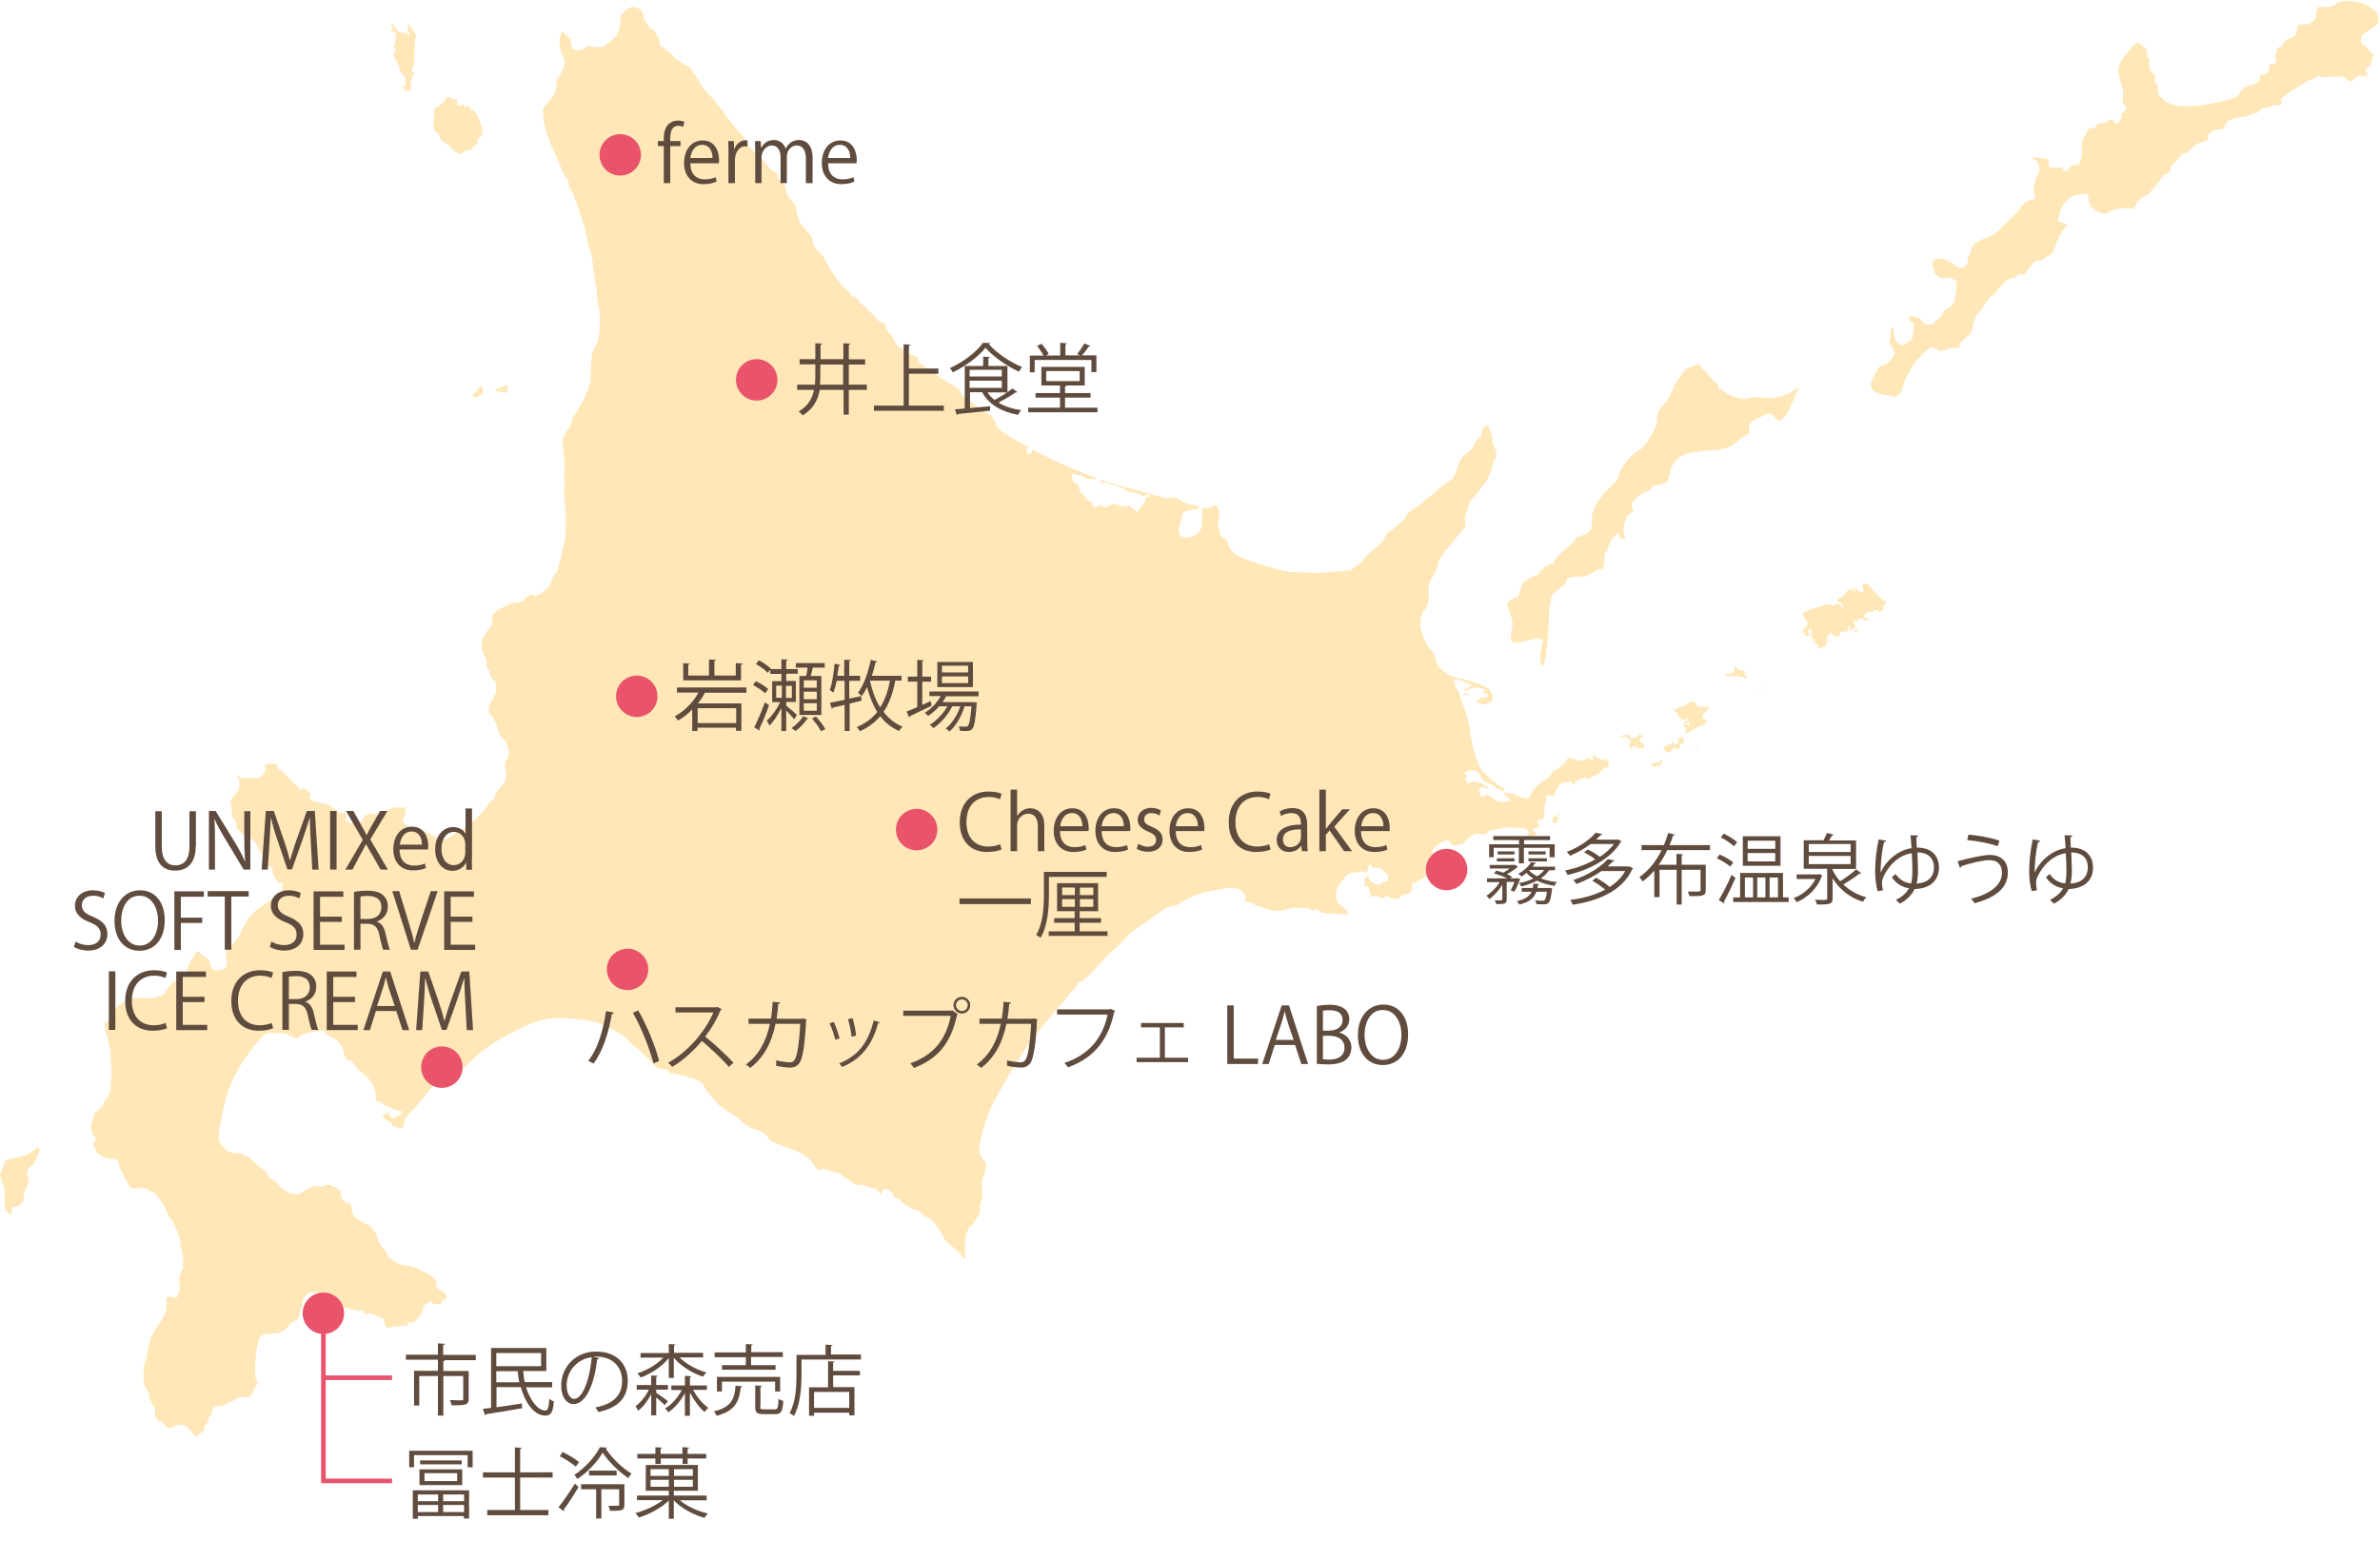 <svg xmlns="http://www.w3.org/2000/svg" xmlns:xlink="http://www.w3.org/1999/xlink" id="&#x30EC;&#x30A4;&#x30E4;&#x30FC;_1" x="0px" y="0px" viewBox="0 0 1137 736.3" style="enable-background:new 0 0 1137 736.3;" xml:space="preserve"><style type="text/css">	.st0{fill:#FFE7B7;}	.st1{fill:#E9546B;}	.st2{fill:#604C3F;}	.st3{fill:none;stroke:#E9546B;stroke-width:2.189;stroke-miterlimit:10;}</style><g>	<g>		<path class="st0" d="M157.5,623.8c0.2-0.3,0.1-2.1-0.8-2.7c-0.9-0.5-0.7,0-0.8-1.1c-0.1-1.1-1.6-2.4-4.4-2.3   c-2.8,0.1-3.9-0.7-5.6,1.6c-1.7,2.3-1.4,2.8-1.5,4.1c-0.1,1.3-0.5,2.3-0.8,2.4c-0.3,0.1-0.5,0.3-0.5,1.1c0,0.7,0.3,2.6-1.1,3.6   c-1.5,1-2.5,1.2-3,1.8c-0.5,0.6-2.8,3.8-5.4,4.5c-2.6,0.7-6.7,0.5-7.8,0.9c-1.1,0.5-1.7,0.8-2.7,4.5c-0.9,3.7-1.3,10.1-1.2,12.4   c0.1,2.3-0.1,4.4,0.5,4.7c0.6,0.3,1,1.1,0.6,1.8c-0.4,0.7-2.3,3.8-2.4,4.4c-0.1,0.6-0.5,1.5-1.1,1.8c-0.5,0.3-2.7,0.1-3.5,0.2   c-0.8,0.1-2.8,0.7-3.5,1.2c-0.7,0.5-3,1.7-4.3,2.1c-1.3,0.5-2.1,1.1-2.9,1.1c-0.9,0.1-2.3-0.1-3.1,0.5c-0.8,0.5-0.3,1.1-0.5,1.9   c-0.3,0.9-1.3,1.9-1.6,2.6c-0.3,0.7-0.5,1.8-0.8,2.1c-0.3,0.3-0.2,1-0.5,1.4c-0.3,0.4-0.9,0.7-1.1,1.2c-0.2,0.5,0.1,1.3-0.4,2   c-0.5,0.7-2.1,1.5-2.4,1.9c-0.3,0.3-0.3,1.1-0.7,0.9c-0.5-0.2-1.7-0.8-2.1-1.3c-0.4-0.5-2.7-3.8-4.3-4.1c-1.6-0.3-1.5-0.3-2.1-0.3   c-0.7,0.1-1.3,0-1.9,0.5c-0.6,0.5-1.9,1.2-2.8,1.1c-0.9-0.1-1.7-0.6-2-1c-0.3-0.4-1-1.5-1.4-1.7c-0.4-0.2-0.9-0.6-1.3-0.7   c-0.4-0.1-1.3-0.1-1.5-1c-0.3-0.9-0.7-1.2-0.7-2c0-0.8-0.1-2.4-0.3-3.1c-0.3-0.7-2-3-2.3-4.3c-0.3-1.3-0.4-2.9-0.8-3.9   c-0.4-1-1.9-1.8-2.1-5.3c-0.1-3.5,0.1-7.4,0.5-8.2c0.5-0.7,1.3-2.9,1.3-4.5c0-1.5,0.9-4.3,1.2-5.8c0.3-1.5,1.3-3.5,2-4.5   c0.7-1.1,3.2-4.7,3.7-5.7c0.5-1,2.1-3.7,2.2-5.6c0.1-1.9,0.2-3.5-0.1-3.9c-0.3-0.3,0.1-0.9,0.5-1.2c0.4-0.3,2.9-0.3,3.2-0.1   c0.3,0.2,0.9,0.7,1.1,0.5c0.1-0.3,0.9-1.7,1.1-2.2c0.3-0.5,0.5-2.3,0.5-2.7c-0.1-0.4-0.1-2.7-0.1-3.6c0.1-0.9-0.5-1-0.5-1.4   c0.1-0.4,0.5-0.1,0.7-0.5c0.2-0.4,0.4-2.3,0.9-2.8c0.5-0.5,0.6-1.4,0.6-1.9c0-0.5-0.4-0.9-0.1-1.7c0.3-0.7,0.4-2.7,0.2-3.4   c-0.2-0.7-0.8-3.5-1.1-4c-0.3-0.5-0.7-1.1-0.5-1.3c0.2-0.3,0.5-0.7,0.5-1.1c0-0.4-0.4-1.5-0.7-2.1c-0.3-0.5-0.5-2.2-0.6-2.7   c-0.1-0.5-0.7-1.1-1.1-1.8c-0.3-0.7-0.9-2.5-1.2-3.1c-0.3-0.6-1-1.1-1.5-1.6c-0.5-0.5-1.9-4.5-2.7-5.9c-0.8-1.3-2.3-3.3-3-4.3   c-0.7-1.1-2.1-2.7-2.6-2.8c-0.5-0.1-0.9,0.3-1.5-0.3c-0.6-0.5-1.3-1.1-1.8-1.2c-0.5-0.1-0.8,0-1.4-0.1c-0.6-0.1-0.6-0.6-0.9-0.5   c-0.3,0.1-0.5,0.9-2.5,0.5c-1.9-0.3-2.5,0.3-3.4-1.5c-0.9-1.9-2.3-4-2.6-4.9c-0.3-0.9-1.3-2.7-1.6-3.3c-0.3-0.6-0.5-1.3-0.4-1.8   c0.1-0.5-0.5-2.5-1.5-2.5c-1-0.1-3.4,0.2-5.1-0.5c-1.7-0.7-3.9-1.9-4.5-3.5c-0.5-1.6-1-1.9-1.3-2.5c-0.3-0.6,0.6-1.5,0.9-2   c0.3-0.5,0.5-1.3-0.3-2.3c-0.8-0.9-1.7-3.1-1.7-4.3s0.9-3.4,1.1-4.5c0.2-1.1,0.5-2.3,1-2.5c0.5-0.3,3.3-2.7,3.7-3.5   c0.4-0.8,0.4-2,0.9-2.4c0.5-0.4,1.3-1.5,1.7-2.5c0.3-1.1,0.9-2.2,1.1-3c0.1-0.8,0-4.8,0.3-5.9c0.3-1.1,0.1-2.3,0.1-2.9   c0-0.6-0.5-4.3-0.4-5.5c0.1-1.2,0-3.9-0.5-5.4c-0.5-1.5-0.7-3.3-0.9-4.3c-0.2-0.9-0.9-2.4-1-3.9c-0.1-1.5-0.8-2.5-0.5-3.3   c0.3-0.8,2-1.1,2.2-1.6c0.2-0.5,1.9-2.7,2.5-4.7c0.6-1.9,5.1-4.4,6.3-4.9c1.2-0.5,3.7-1.3,5.2-1.2c1.5,0.1,2.9,0.4,3.4,0.3   c0.5-0.1,2.2,0.1,3.1-0.1c0.9-0.1,1.9-0.7,2.2-0.7c0.3,0,1.9,0,2.5-0.5c0.5-0.5,1.3-0.9,1.7-1.7c0.3-0.8,0.5-1.2,1-1.7   c0.5-0.5,2-2.9,2.4-2.9c0.4-0.1,1.7-0.7,2.3-1.3c0.6-0.6,1.9-0.9,2.3-1c0.5-0.1,1.5-0.6,1.9-1.1c0.3-0.5,0.8-1.9,0.6-2.7   c-0.2-0.7,0.3-1.9,1.4-3.9c1.1-2,2.3-3.5,2.4-4.2c0.1-0.7,1.7-1,2.3,0.1c0.5,1.1,1.4,1.7,1.9,1.8c0.5,0.1,2.4,1.6,2.6,2.7   c0.2,1.1,0.7,2.7,1.7,3.4c1.1,0.7,3.1,0.7,4.4,0.2c1.3-0.5,2.4-1.9,2.1-4c-0.3-2.1-0.8-3.9,0-5.4c0.8-1.5,5.1-5.1,5.8-6.8   c0.7-1.7,1.7-4.1,2.5-4.9c0.7-0.8,1-2.5,1.9-3.5c0.9-1,3.9-4.3,4.5-4.6c0.6-0.3,1.5-0.5,1.9-1.1c0.5-0.5,3.8-2.9,5.1-3.6   c1.3-0.7,3.2-1.6,3.7-2.1c0.5-0.5,1.2-3.5,1.1-4.5c-0.1-1.1-0.5-1.4-1.5-1.4s-1.5-1.1-2-2.1c-0.5-1.1-1.1-1.8-1.1-2.4   c0-0.6,0.1-1.8-0.5-2.3c-0.6-0.5-2-1.2-2.7-1.6c-0.7-0.4-1.1-0.7-0.7-1.4c0.5-0.7,0.7-2.1-0.1-2.5c-0.7-0.4-1.2-0.5-1.5-1.1   c-0.3-0.6-0.9-1.5-1.1-2.5c-0.2-0.9-0.7-1-1.2-2c-0.5-1-3.1-3.9-4-3.9c-0.9-0.1-2.5-1.1-3.1-1.7c-0.6-0.7-2.3-1.9-2.5-3.1   c-0.2-1.3-0.1-2.2-0.6-2.9c-0.5-0.7-1.5-1.6-1.5-2.6c-0.1-1,0.1-2.2-0.1-3.3c-0.2-1.1-0.7-2.5-0.5-3.4c0.2-0.9,0.5-1.5,1.6-2.4   c1.1-0.9,2.4-2.6,2.5-4.2c0.1-1.6,0.2-2.7-0.3-3.5c-0.5-0.7-1.1-1.3-0.7-1.7c0.5-0.5,1.3,0.7,2.2,0.8c0.9,0.1,3.2,0.1,4.1-0.2   c0.9-0.3,1.7,0.7,3.1,0.3c1.3-0.3,3.2-1.1,3.5-2.5c0.3-1.5,0.9-1.5,0.7-2.5c-0.3-0.9-0.5-1.1,0.1-1.5c0.6-0.5,2.7-0.7,4.3-0.3   c1.6,0.4,1.1,2.3,1.7,2.5c0.6,0.2,1.1-0.1,2.4,1.6c1.3,1.7,5.7,5.8,6.2,6.2c0.5,0.4,1,0.9,1.2,1.3c0.2,0.4,0.5,0.7,1,0.5   c0.5-0.2,1.2-0.5,2.1-0.2c0.9,0.3,1.1,1.4,1.6,1.6c0.5,0.2,1.3,1.3,0.7,2c-0.7,0.7,0.1,1.5,0.7,1.9c0.6,0.4,5,1.8,6.2,1.6   c1.2-0.2,2.3,0.9,3,1.5c0.7,0.5,3.3,1.9,4,2.7c0.7,0.7,1.6,0.5,2.1,0.2c0.5-0.3,1.8,1.3,1.3,2.1c-0.5,0.9-0.8,1.3-0.4,1.7   c0.4,0.4,3.5,1.9,6.2,0.9c2.7-1,2.2-1.9,2.3-2.2c0.1-0.3,0.8-1.3,1.3-1.5c0.5-0.2,2.9-0.7,3.5-0.7c0.5,0.1,1.7,0.7,2.3,0.6   c0.5-0.1,0.5-0.7,1.6-1.1c1.1-0.3,2.8-0.9,3.3-1.2c0.5-0.3,1.9-1.2,3.3-1.3c1.5-0.1,2.9,0.5,3.5,0.1c0.5-0.3,1.4-0.1,1.3,0.6   c-0.1,0.7,0.2,2.5-0.4,3.3c-0.6,0.7-1.1,2.5-0.5,3.5c0.7,1,2.4,1.9,4.5,2.1c2.1,0.3,5.8,1.8,7,2.5c1.1,0.7,4.4,2.4,5.5,3   c1.1,0.6,2.9,0.6,3.8,0c0.9-0.6,5.7-3.7,8-4.9c2.3-1.2,8-6.8,9.2-8.2c1.1-1.5,3.8-4.9,4.1-5.5c0.3-0.6,0.3,0.7,0.7,0.1   c0.5-0.5,0.5-1.2,0.6-2.1c0.1-0.9,2.1-3.1,3.1-4.3c1-1.3,2.6-2.9,2.5-4.8c-0.1-1.9-1.1-5.7-0.2-7.5c0.9-1.7,1.7-2.7,1.5-4.3   c-0.3-1.5-1-3.9-1.7-5.1c-0.7-1.2-2.9-2.9-3.4-4.8c-0.5-1.9-0.4-2.9-1.1-4c-0.7-1.1-1.8-3.6-2.5-3.9c-0.7-0.3-0.9-0.5-0.9-1.1   c0-0.7-0.3-2.5,0.4-3.6c0.7-1.1,1.3-3.1,1.7-3.5c0.3-0.4,1.4-2.4,1.5-3.3c0.1-0.9,0.3-3.7-1.2-5c-1.5-1.3-1.6-1.9-1.8-3   c-0.2-1.1-0.4-1.7-1-2.3c-0.6-0.6-0.9-0.9-0.7-1.7c0.1-0.9,0.5-1.6-0.4-3.4c-0.9-1.8-2.3-5.1-2-7.6c0.3-2.5,2.3-5,3.6-6.6   c1.3-1.5,1.4-2.1,1.5-3.5c0.1-1.4-0.3-2.6,0.6-3.6c0.9-1,6-4.3,7.8-4.7c1.8-0.5,4.8-0.9,5.7-1.1c0.9-0.3,2.1-1.7,2.7-2.5   c0.7-0.8,2.1-1.1,2.7-0.9c0.5,0.3,0.5,0.7,0.9,0.8c0.5,0.1,1.7-1.2,2.4-1.1c0.7,0.1,1.8-1.3,2.4-1.7c0.6-0.4,1.8-1.7,2.5-3.2   c0.7-1.5,1.4-3.1,1.8-3.9c0.4-0.8,1.9-1.5,2.1-3.2c0.2-1.7,0.2-2.7,0.7-3.2c0.5-0.5,0.3-0.2,0.8-3.2c0.5-3,0.9-4.8,1.5-6.4   c0.6-1.5,0.5-9,0.5-12s-0.7-8.8-0.8-10.6c-0.1-1.7,0.5-4.7,0.3-6.3c-0.3-1.6-0.3-3.9-0.1-5.2c0.1-1.3,0-4.5-0.1-6.2   c-0.1-1.6-1.1-8.2-0.5-9.8c0.5-1.6,3.6-4.9,3.9-6.7c0.3-1.7,1.2-3.6,1.7-4.1c0.5-0.5,3.1-5.4,3.9-6.6c0.8-1.2,3.5-7.9,3.6-9.5   c0.1-1.6,0.1-7.1,0.4-9.9c0.3-2.8,0.4-4,1.1-5.1c0.7-1.1,2.1-4,2.4-5.9c0.3-1.9,1.1-8.4,0.4-12.2c-0.7-3.7-1.3-6.8-1.3-8.6   c0-1.7-0.9-7.1-1.1-8c-0.1-0.9-0.9-6.7-1.2-9.1c-0.3-2.4-2.1-6.6-2.1-8c0-1.5-2.1-9-2.7-10.6c-0.5-1.6-3.3-9.5-3.9-11.2   c-0.5-1.7-1.6-2.8-2-3.5c-0.4-0.7-0.3-1.2-0.3-1.6c0-0.4-0.5-2.8-1.1-3.2c-0.5-0.4-1.1-1.2-1.3-1.9c-0.3-0.7-6.8-15.1-7.8-18   c-0.9-2.9-3.3-12.2-1.6-14.2c1.7-2,5.2-5.5,5.6-8.2c0.4-2.7-0.3-4,0.5-4.7c0.8-0.7,3.6-5.9,3.6-8.3c0-2.4-0.8-2.9-1.7-5.4   c-0.9-2.4-0.7-5.7-0.4-7c0.3-1.2,0.7-2.5,1.2-2.1c0.5,0.4,3.2,2.8,3.7,3.5c0.5,0.7-0.1,4.1,1.6,4.8c1.7,0.7,4.1,0.4,4.9-0.3   c0.8-0.7,1.7-1.5,2.5-1.2c0.8,0.3,5.5,0.7,6.7,0.1c1.2-0.5,5-3.7,6-4.9c1.1-1.2,1.7-3.7,2-5.4c0.3-1.6-0.1-4,0.3-4.5   c0.4-0.5,1.5-1.3,2-1.9c0.5-0.5,1.9-2.4,4.5-2.1c2.7,0.3,4.1,2.3,4.3,3.9c0.1,1.6,2.5,6.2,4.1,6.7c1.6,0.5,2.4,2.1,2.5,2.9   c0.1,0.8,0.9,1.2,1.1,1.9c0.1,0.7-0.1,1.7,0.1,2.5c0.3,0.8,4.8,3.2,6.3,5.3c1.5,2.1,6.1,4.3,7.8,5.5c1.6,1.2,4.3,5.9,6,8.8   c1.7,2.9,6.3,7,7.5,8.8s7.6,10.3,9.2,12c1.6,1.7,4.3,5.1,4.5,5.5c0.3,0.4,0.7,2.4,1.7,3.3c1.1,0.9,7.6,7.1,8.7,8.7   c1.1,1.6,2.3,2.7,3.1,2.9c0.8,0.3,1.7,0.5,1.6,1.3c-0.1,0.8-0.3,1.3,0.3,1.9c0.5,0.5,1.9,1.6,1.9,1.6l0.8,1.3c0,0,0.4-0.1,0.7,1.2   c0.3,1.3,0.8,4.3,2.5,6c1.7,1.7,2.8,2.8,2.7,3.9c-0.1,1.1,0.8,5.8,2.3,7.8c1.5,2,5.6,6,5.6,7.8c0,1.7,1.3,4.1,2.3,4.8   c0.9,0.7,2.5,2.3,2.9,3.3c0.4,1.1,1.9,2.8,2.1,3.6c0.3,0.8,1.1,2.3,1.9,3.5c0.8,1.2,4,5.6,5.5,7.1c1.5,1.5,2.7,1.9,3.2,3.3   c0.5,1.5,2.1,0.9,2.9,1.9c0.8,0.9,1.3,1.9,2.1,2.4c0.8,0.5,3.6,3.6,5.1,4.9c1.5,1.3,3.5,4,4.5,4.3c1.1,0.3,2.3,0.9,2.4,2   c0.1,1.1,0.3,2,1.5,2.9c1.2,0.9,2.5,4.7,4.1,6.2c1.6,1.5,7.1,4.8,8.3,5.2c1.2,0.4,1.9,0.4,1.7,0.9c-0.1,0.5,0,1.9,0,1.9   s7.6,5.2,9.2,6.5c1.6,1.3,8.4,5.2,9.5,5.9c1.1,0.7,1.2,1.6,1.7,2.7c0.5,1.1,5.9,4.5,7.4,5.9c1.5,1.3,5.8,3.7,6.6,4.3   c0.8,0.5,1.6,1.5,1.9,2.7c0.3,1.2,1.1,3.5,4.5,5.8c3.5,2.3,7.5,4.3,9.5,5.5c2,1.2,2.9,1.6,2.5,1.6c-0.4,0-1.7,0.7-1.5,1.1   c0.3,0.4,0.8,2.1,1.5,1.9c0.7-0.3,1.5-0.4,1.3-0.9c-0.1-0.5,0.1-1.3,0.1-1.3s3.1,1.5,4,2c0.9,0.5,2,0.7,3.3,1.6   c1.3,0.9,13,6,17,7.6c4,1.6,6.7,2.4,7.1,2.5c0.4,0.1-0.8,0.7-1.7,0.4c-0.9-0.3-1.5-0.1-2-0.1c-0.5,0-2.1,0.1-2.7-0.7   c-0.5-0.8-2.5-1.5-3.2-1.2c-0.7,0.3-2.4-0.9-2.7-0.4c-0.3,0.5-0.3,2.5,0.5,3.5c0.8,0.9,2.8,1.2,2.9,2.5c0.1,1.3,0.3,2.5,0.9,2.9   c0.7,0.4,2.7,2.5,2.8,3.2c0.1,0.7,2,0.5,2.3,1.2c0.3,0.7,0.3,2.7,1.2,2.7c0.9,0,1.3-0.4,1.7-0.4c0.4,0,1.2-0.7,1.7-0.8   c0.5-0.1,0.3,0.8,1.1,1.1c0.8,0.3,2.9-0.8,3.6-1.2c0.7-0.4,2.7-0.4,3.2,0c0.5,0.4,2.9,1.1,3.9,0.8c0.9-0.3,1.2-0.4,1.6-0.4   c0.4,0,2.7,2.3,3.3,2.8c0.7,0.5,2.3-2.3,3.3-3.6c1.1-1.3,1.2-2.3,1.2-2.9c0-0.7,1.7-0.5,2.1-0.7c0.4-0.1-0.4-1.1-1.5-0.9   c-1.1,0.1-1.1,1.1-2,0.7c-0.9-0.4-2.1-1.5-3.7-1.6c-1.6-0.1-3.5-0.3-4.8-1.5c-1.3-1.2-6.6-2.8-9-3.2c-2.4-0.4-2.1,0.5-2.4-0.4   c-0.3-0.9-0.9-1.3,1.5-0.5c2.4,0.8,18.5,5.4,20.1,5.6c1.6,0.3,7.4,2.3,8.8,2.5c1.5,0.3,4.1-0.4,4.9-0.3c0.8,0.1,3.6,2.5,6.2,3.2   c2.5,0.7,6.1,0.9,5.5,1.9c-0.7,0.9-3.7,0.5-4.8,1.1c-1.1,0.5-2.9,0.5-3.2,2c-0.3,1.5-1.3,5.1-1.7,6.4c-0.4,1.3-0.3,3.6,1.6,4.4   c1.9,0.8,5.3-0.3,6-0.8c0.7-0.5,2.8-2.1,2.9-3.5c0.1-1.3,0.8-5.9,0.4-7.6c-0.4-1.7,0.5-2.1,1.3-1.9c0.8,0.3,3.3-0.4,3.9-0.9   c0.5-0.5,1.9-1.1,2.3,0.4c0.4,1.5,1.2,2.7,0.7,4.7c-0.5,2-0.9,4.4-0.3,5.3c0.7,0.9,0.7,4,1.6,4.4c0.9,0.4,2.7,1.5,2.9,2.7   c0.3,1.2,0.5,3.3,3.9,5.6c3.3,2.3,22.1,8.4,27.7,8.4c5.6,0,10.2,0.5,11.5,0.4c1.3-0.1,11.5-0.9,13.4-1.1c1.9-0.1,3.1-0.5,3.7-1.3   c0.7-0.8,1.7-1.3,2.7-2c0.9-0.7,1.7-1.6,2.4-2.7c0.7-1.1,4.4-4.4,5.8-5.3c1.3-0.9,3.7-3.5,4.3-5.2c0.5-1.7,1.9-2.5,2.8-2.9   c0.9-0.4,5.4-4.7,6-5.2c0.7-0.5,0.8-1.7,2-2.9c1.2-1.2,6-4.3,7.1-5.3c1.1-1.1,4.7-3.9,5.3-4.5c0.7-0.7,3.9-3.3,5.5-4.4   c1.6-1.1,3.6-1.9,4.5-4.3c0.9-2.4,2.4-8.3,4.3-9.2c1.9-0.9,3.7-2.9,4.5-4.4c0.8-1.5,1.6-3.5,2.1-3.6c0.5-0.1,1.5-0.4,1.5-0.4   s0.1-3.1,0.5-3.7c0.4-0.7,2-2.5,2.8-2.1c0.8,0.4,0.8,2.4,1.2,3.2c0.4,0.8,1.3,1.6,0.9,3.2c-0.4,1.6,0.1,2.1,0.4,2.9   c0.3,0.8,1.7,3.2,1.5,5.1c-0.3,1.9-1.1,1.7-1.6,3.3c-0.5,1.6-0.4,3.2-0.9,4.1c-0.5,0.9-1.3,2-1.5,3.3c-0.1,1.3-0.9,1.7-2.3,3.5   c-1.3,1.7-5.2,6.6-6,7.4c-0.8,0.8-1.7,5.3-2.4,6.4c-0.7,1.1,0,3.9-0.1,5.2c-0.1,1.3-3.5,4.8-4.7,6.4c-1.2,1.6-3.7,4.4-4.5,5.5   c-0.8,1.1-3.7,4.5-4,6.7c-0.3,2.1-1.2,3.5-1.7,4.7c-0.5,1.2-1.9,3.2-2.3,4.3c-0.4,1.1-0.5,4.1-0.3,5.2c0.3,1.1-0.5,6.3-2,7.6   c-1.5,1.3-2.8,5.9-1.6,9.8c1.2,3.9,2.4,6.7,3.2,7.8c0.8,1.1,2.5,2.4,3.3,4.8c0.8,2.4,1.5,4.8,2.4,5.6c0.9,0.8,4.1,3.7,8.3,4.5   c4.1,0.8,11.8,3.3,14.2,4.8c2.4,1.5,2.9,4.9,2.5,5.9c-0.4,0.9-2.8,2.4-5.1,2c-2.3-0.4-0.9-0.7-1.5-0.8c-0.5-0.1-1.9-1.3-1.1-1.2   c0.8,0.1,1.1,0.4,1.6,0.1c0.5-0.3-0.4-1.1,0.1-1.2c0.5-0.1,1.2,0,1.7,0.1c0.5,0.1,1.5-0.3,2-0.8c0.5-0.5,0.4-1.5-0.1-1.5   c-0.5,0-0.5,0.9-1.2,0.4c-0.7-0.5-1.6-1.9-0.8-1.6c0.8,0.3,2.3,0.5,1.3-0.1c-0.9-0.7-3.6-1.5-4.4-1.1c-0.8,0.4-0.5-1.1-0.5-1.1   s-0.4,0.9-1.6,1.2c-1.2,0.3-2.5,1.2-3.5,0.9c-0.9-0.3-0.9-0.7,0.4-0.8c1.3-0.1,3.3-1.5,2.3-2c-1.1-0.5-6.6-2.7-7.2-2.5   c-0.7,0.1-0.5,3.2,0.4,4.3c0.9,1.1,1.5,2.4,1.9,4.1c0.4,1.7,1.2,3.9,2,5.6c0.8,1.7,2.4,7.6,2.7,11s2.8,16.7,7.2,20.3   c4.4,3.6,6.2,5.5,7.4,6.1c1.2,0.7,2.8,2,1.6,2c-1.2,0-2.9-0.8-4.8-2.3c-1.9-1.5-3.9-1.5-5.1-2.7c-1.2-1.2-1.5-3.7-3.3-4.4   c-1.9-0.7-5.5-0.3-5.5,0.9c0,1.2,0.9,0.9,1.2,1.3c0.3,0.4-1.3,0.6-1.1,1.1c0.7,1.2,1.1,3.2,1.6,2.5c0.5-0.7,2.5-0.8,3.2-0.8   c0.7,0,4.8,1.3,5.7,2.4c0.9,1.1,1.2,1.6,0.4,1.2c-0.8-0.4-1.3-0.9-2.1-0.9c-0.8,0-2.1,0.1-2.3,0.9c-0.1,0.8,1.3,1.3,0.7,2   c-0.7,0.7,0.5,1.7,1.5,1.5c0.9-0.3,1.5-0.9,2.4-0.7c0.9,0.3,3.9,3.2,5.5,3.2c1.6,0,5.6-0.1,5.3-0.8c-0.3-0.7-1.1-1.2-2.4-2.1   c-1.3-0.9-0.9-1.9,0-1.5c0.9,0.4,1.9,0.3,2.7,0.4c0.8,0.1,5.3,2.5,7,2.4c1.6-0.1,2.1-1.7,2.8-3.1c0.7-1.3,1.1-1.5,2-2.5   c0.9-1.1,2.8-2.1,3.5-2.5c0.7-0.4,3.3-2.5,4.1-4.3c0.8-1.7,2.8-1.3,3.5-2.3c0.7-0.9,3.5-3.2,3.6-4c0.1-0.8,2.1-0.7,2.8-0.3   c0.7,0.4,4.1,1.3,5.2,0.9c1.1-0.4,1.9-1.3,2.5-1.3c0.7,0,0.8,0.8,1.3,1.2c0.5,0.4,1.3-0.4,0.9-0.7c-0.4-0.3-0.8-1.6-0.3-1.6   c0.5,0,1.6,0.5,2.4,1.2c0.8,0.7,2.5,1.1,3.9,0.9c1.3-0.1,1.6,0.3,1.1,1.2c-0.5,0.9,0.4,2-0.4,2.3c-0.8,0.3-1.2,0.3-1.6,0.4   c-0.4,0.1-2.3,2.8-3.5,3.2c-1.2,0.4-2.9,1.2-2.9,1.2s-0.8,1.1-1.7,0.8c-0.9-0.3-1.1-0.8-1.1-0.8s-5.1,2-4.9,2.4   c0.1,0.4,0.4,1.2-0.1,1.3c-0.5,0.1-0.8-0.5-1.3-1.2c-0.5-0.7-0.1-0.3-1.5-0.3c-1.3,0-3.5,0.5-4.1,1.1c-0.7,0.5-1.5,2.7-2,3.2   c-0.5,0.5-0.5,2.4-1.7,2.4c-1.2,0-2.5-1.1-2.7,0.1c-0.1,1.2-0.3,2.4-0.7,3.3c-0.4,0.9-0.5,2.8-0.4,3.6c0.1,0.8-0.4,1.9-0.1,2.8   c0.3,0.9-1.9,1.6-2.5,1.6c-0.7,0-1.1,1.5-0.3,2c0.8,0.5,0.1,1.7-0.7,1.9c-0.8,0.1-1.3,0.1-1.7,0.4c-0.4,0.3-0.1,1.2,0.4,1.3   c0.5,0.1,1.9,0.7,1.2,1.2c-0.7,0.5-2.3,1.5-3.2,1.7c-0.9,0.3-2.1-0.1-1.6-0.7c0.5-0.5,1.2-0.9,1.1-1.9c-0.1-0.9-1.5-2.1-3.5-2   c-2,0.1-7.2-0.5-9.4,0.1c-2.1,0.7-5.1,0.9-5.6,1.1c-0.5,0.1-1.5,1.3-1.9,1.5c-1.2,0.4-2.4,0.5-4,0.1c-1.6-0.4-5.3,2.5-6.1,3.7   c-0.8,1.2-3.9,2.1-5.6,1.9c-1.7-0.3-1.5-2.8-2.9-2.5c-1.5,0.3-2.8,1.1-4.5,2.3c-1.7,1.2-2.5,1.6-2.7,3.9c-0.1,2.3-0.4,4,0.9,4.1   c1.3,0.1,1.5,1.5,2.4,0.9c0.9-0.5,2.1-0.7,2.9-0.3c0.8,0.4,2.3,1.7,1.1,1.5c-1.2-0.3-1.6-0.5-2-0.1c-0.4,0.4-0.3,0.8-1.7,0.9   c-1.5,0.1-1.2-0.4-1.7-0.7c-0.5-0.3-2.4-0.7-3.3-0.3c-0.9,0.4-0.9,0.9-0.8,1.9c0.1,0.9,0,1.9-0.4,2.3c-0.4,0.4,0.1,1.1-0.5,1.1   c-0.7,0-2.8,1.5-3.7,2c-0.9,0.5-1.7,1.1-2.3,0.8s-0.8,1.2-0.5,1.9c0.3,0.7,0.5,1.6-1.1,2.8c-1.6,1.2-2.8,0.7-3.7,1.2   c-0.9,0.5-1.2,2.3-2.3,2.1c-1.1-0.1-2.3-0.7-3.1-0.8c-0.8-0.1-1.9-1.2-2.5-0.8c-0.7,0.4-0.9,1.5-1.6,1.1c-0.7-0.4-2.1-1.3-2.9-1.2   c-0.8,0.1-1.9,0.8-2.1,0.1c-0.3-0.7-0.9-1.7-1.1-2.5c-0.1-0.8,0.1-1.2-0.3-1.7c-0.4-0.5-1.3-0.8-2-0.8c-0.7,0,0.1-1.5,0.1-1.5   l-0.1-2.3c0,0,0.5,0.1,1.1-0.5c0.5-0.7,0-0.8,0.5-0.7c0.5,0.1,0.5,2.8,1.7,3.2c1.2,0.4,1.7,1.2,3.2,1.3c1.5,0.1,1.6-1.3,2.7-1.3   c1.1,0,1.7-0.3,2-1.3c0.3-1.1,0.4-1.5-0.4-2.3c-0.8-0.8-2.9-3.3-4.7-3.2c-1.7,0.1-2.4,0.1-2.7-0.4c-0.3-0.5-0.3-1.5-0.7-1.3   c-0.4,0.1-1.1,1.3-1.1,2c0,0.7-0.1,2-0.7,2.1c-0.5,0.1-2.3-1.2-4.1-0.4c-1.9,0.8-2.8-0.4-4.8,1.3c-2,1.7-5.5,6-5.6,9   c-0.1,2.9,0.5,4.3,1.3,4.9c0.8,0.7,0.8,0.9,1.5,1.3c0.7,0.4,1.9,1.9,2.4,2.1c0.5,0.3,1.3,1.7,0.1,1.7c-1.2,0-5.2-0.4-6.4-0.4   c-1.2,0-4.9,0-5.8-0.5c-0.8-0.5-1.6-1.5-2.3-1.6c-0.7-0.1-0.9,0.8-2.3,0.3c-1.3-0.5-1.3-0.8-1.9-0.8c-0.5,0-5.7-0.4-7.9,0   c-2.1,0.4-5.5,1.5-7.5,1.3c-2-0.1-8.3-1.9-9.8-2.8c-1.5-0.9-4.4-1.9-5.2-2.1c-0.8-0.3,0.8-0.9,0.9-1.6c0.1-0.7-0.7-1.3-1.2-1.6   c-0.5-0.3-0.7-1.9-1.7-2c-1.1-0.1-2.5-1.5-7.5-0.5c-5,1-9,1.4-13.2,3c-4.2,1.6-6.4,3-7.6,3.6c-1.2,0.6-1.4,1.4-3,1.6   c-1.6,0.2-4.2,1-5,1.6c-0.8,0.6-11.6,8.2-14.6,10.2c-3,2-4.2,4.6-7.6,7.4c-3.4,2.8-10,10-11.4,11.6c-1.4,1.6-5.4,5.4-6,5.4   c-0.6,0-2.2,0.6-1.8,1.2c0.4,0.6-3.4,4.2-3.4,4.2l-1.4,1.2c0,0,0,0.8-0.6,1.4c-0.6,0.6-12.6,14.2-19.7,24.5   c-7,10.2-14.4,23.5-17.2,29.9c-2.8,6.4-4,13.4-4.4,15.8c-0.4,2.4,0.2,5,0.8,6c0.6,1,2.4,1.8,2.2,4c-0.2,2.2-1.8,5.8-2,7.8   c-0.2,2,0.2,4.2,0.4,5.8c0.2,1.6-1.2,3.8-1.2,5.2c0,1.4,0,4.4-1,5.2c-1,0.8-1.6,2.8-2.2,3.4c-0.6,0.6-3.6,2.4-4,7.6   c-0.4,5.2,0.4,8.8-0.4,9.2c-0.8,0.4-0.4-0.6-2.6-3c-2.2-2.4-6.4-4.8-7.6-7.6c-1.2-2.8-5-8.2-7.2-9c-2.2-0.8-3.8-3.4-4.6-3.4   c-0.8,0-6-2-7.4-3.6c-1.4-1.6-1.2-2-2.8-2.2c-1.6-0.2-1.6-1.8-2.4-2.8c-0.8-1-3-2-4-1.4c-1,0.6-0.8,2.6-1.6,1.8   c-0.8-0.8-1.2-2-2-2.2c-0.8-0.2-3.2-0.4-4.6-1c-1.4-0.6,0-0.6-1.4-0.6c-1.4,0-4,0-6-1.8c-2-1.8-3.8-2-4.2-3   c-0.4-1-1.2-1.2-2.2-1.2c-1,0-3.4-1-5.6-1.6c-2.2-0.6-3,0.6-3.8,0c-0.8-0.6-1.6-1.8-2.8-3.6c-1.2-1.8-6.4-5.2-8.8-5.8   c-2.4-0.6-8.6-3.4-10-3.8c-1.4-0.4-3.4-3.8-4-4.2c-0.6-0.4-5-2-7-2.8c-2-0.8-3.8-2.8-4.6-3.6c-0.8-0.8-8.4-5.6-9.8-6.8   c-1.4-1.2-3.6-4.4-5-5.6c-1.4-1.2-2.6-4.5-4-5.7c-1.4-1.2-12.4-4.2-13.8-4c-1.4,0.2-1.6-1.8-2.4-1.8c-0.8,0-3.8-0.4-4.8-1.2   c-1-0.8-4-3.8-6.2-6.2c-2.2-2.4-6.4-5.2-7.8-7.2c-1.4-2-13.6-9-21.1-9.2c-7.4-0.2-14.2-3.6-30.3,4.2c-16,7.8-20.5,13-22.3,14.6   c-1.8,1.6-4.2,4.4-5.6,4.8c-1.4,0.4-5.4,3.8-6.4,4c-1,0.2-2,1.4-2.6,1.6c-0.6,0.2-3.6,1.2-5.2,3.2c-1.6,2-7,8.6-7.8,9.4   c-0.8,0.8,0.8-0.8-0.8,0.8c-1.6,1.6-2.4,2.2-2.6,2.8c-0.2,0.6-1.4,1.4-1.8,2.6c-0.4,1.2,0.4,3.6-1.4,3.6c-1.8,0-4.2-0.6-4.6-1.6   c-0.4-1,1-0.2-0.4-1c-1.4-0.8-2.4-0.8-3.2-2c-0.8-1.2-1-2,0.2-2s1.6-1,2-0.4c0.4,0.6,0.8,2.6,2,2.4c1.2-0.2,1.8-1,2.4-1.2   c0.6-0.2,3.4-2,1.4-2.2c-2-0.2-3.8-1.2-4.8-1.6c-1-0.4-3.4-1.2-4.8-2.4c-1.4-1.2-2.4,0-2.4-1.2c0-1.2,0.2-3.8-1.4-7.2   c-1.6-3.4-5.4-6.2-6.6-7s-3.2-4.6-4.2-4.8c-1-0.2-1.6,0.6-1.8-0.6c-0.2-1.2-1.6-2.4-1.4-3.2c0.2-0.8-1.4-4-2.8-5.4   c-1.4-1.4-4-2.2-4.8-2.8c-0.8-0.6-1.4-2.2-2-2.2c-0.6,0-5.2,0.2-8.4,1.2c-3.2,1-3.6,2.6-4.8,2.4c-1.2-0.2-3.8-2.2-6.2-2.4   c-2.4-0.2-4.8,0-6.2-0.2c-1.4-0.2-2.6,0.4-5.8,4.2c-3.2,3.8-12.4,14.6-15.8,29.3c-3.4,14.6-3.6,17.9-2,19.5c1.6,1.6,1,2.2,3.8,3.6   c2.8,1.4,4.6,0.8,6.2,1.2c1.6,0.4,5.6,3,6.8,4.6c1.2,1.6,5,3.4,5.4,4.8c0.4,1.4,1.8,2.8,2.6,3c0.8,0.2,3.4,3,4.4,4   c1,1,2.6,1.8,3.6,2.2c1,0.4,3.2,1,4.6,0.6c1.4-0.4,6-4.2,8.2-3.8c2.2,0.4,2,0.4,3.2,0.2c1.2-0.2,1.4-1.4,3.8-0.6   c2.4,0.8,5,2.2,4.8,4.2c-0.2,2,1.8,4.4,3,4.2c1.2-0.2,2.4,1.4,2.2,2.6c-0.2,1.2,0.6,4.2,3.4,5.6c2.8,1.4,5.8,2.8,6.4,4   c0.6,1.2,2.6,3.2,2.6,4.6c0,1.4,1.6,3.6,2.4,4.8c0.8,1.2,2.2,2,2.2,3c0,1,0.4,1.4,1.4,2.2c1,0.8,4.8,3,6.8,3.2c2,0.2,4,0.2,6,1.4   c2,1.2,5.4,2.2,7.4,4c2,1.8,2,2.6,1.8,3.6c-0.2,1,0.4,1.8,1.4,2.4c1,0.6,2,0.6,3,2.2c1,1.6,0.8,2.4-0.4,2.6   c-1.2,0.2-1,2.4-2.8,2.2c-1.8-0.2-2.2,0.2-3.2-0.6c-1-0.8-1-0.8-1.8-0.2c-0.8,0.6-2.4,1.4-2.4,2.8c0,1.4-1.6,3.6-2.2,4.2   c-0.6,0.6-1.8,2.6-3,2.6c-1.2,0-2-0.2-2.2,0.4c-0.2,0.6-0.3,1.5-1.2,1.2c-2-0.6-1.6,0.2-2.6,0.2c-1,0-3.6,0.2-4.6,0.6   c-1,0.4-1.6,0.6-2.4-1.4c-0.8-2,0-2.6-1.8-3.2c-1.8-0.6-5-2.6-5.8-2.2s-2.4,0.6-2.6-0.4c-0.2-1-0.4-1.2-1.2-1   c-0.8,0.2-2,0.2-3.6-0.2c-1.6-0.4-3.6-1-4.6-1.2c-1-0.2-4.2-0.4-5.6,1c-1.4,1.4-1.4,1.8-1.2,2.8c0.2,1,0.2,1.4-0.8,1.6   c-1,0.2,0.2,0.6-1,0.2c-1.2-0.4-1.4,1-1.8-1.2c-0.4-2.2-0.4-3.6,0.2-4.2c0.6-0.6,1.6-1,1.8-0.4   C155.7,625.4,156.6,625.2,157.5,623.8z"></path>		<path class="st0" d="M5,580.2c-1,0-2.7-1.9-2.7-4.8s0-7.5-0.5-8.8c-0.5-1.3-2.4-5.3-1.6-6.1c0.8-0.8,1.9-5.6,2.9-6.2   c1.1-0.5,2.4-0.5,3.7-0.8c1.3-0.3,3.5-1.1,4.8-1.3c1.3-0.3,3.5-1.6,4.8-2.7c1.3-1.1,2.1-1.9,2.4-0.5c0.3,1.3-0.8,3.7-1.6,5.1   c-0.8,1.3-0.5,2.1-2.4,3.2c-1.9,1.1-2.1,3.5-1.6,4.3c0.5,0.8,0.8,3.5-0.3,5.3c-1.1,1.9-1.6,4-1.6,5.6c0,1.6-1.1,2.4-2.1,3.5   c-1.1,1.1-2.4,0.3-3.2,1.1C5.3,577.8,6.4,580.2,5,580.2z"></path>		<path class="st0" d="M227.4,187.1c-0.9,1.1-1.6,0.8-1.5,1.8c0.1,1,0.5,0.9,1.3,0.9c0.8,0,2.2-0.8,2.7-1.4c0.5-0.6,1-1.6,0.9-2   c-0.1-0.4-0.4-1.8-0.9-1.7c-0.5,0.1-1,0.2-1.4,1.1C228.1,186.7,227.4,187.1,227.4,187.1z"></path>		<path class="st0" d="M236.9,186.9c-0.3-0.4-0.1-1.1,0.8-1.3c0.9-0.2,2-0.4,2.5-0.8c0.5-0.4,1.7-1,2.1-0.5c0.4,0.5-0.1,1.3,0,1.9   c0.1,0.6,0,1.5-0.8,1.5s-0.9-0.1-1.7-0.4C239,187,236.9,186.9,236.9,186.9z"></path>		<path class="st0" d="M213.5,46.5c-0.9,0.8-1.5,2.6-2.3,3c-0.8,0.4-2.9,2-3.6,2.6c-0.7,0.6-0.4,1.5-0.3,2.8c0.1,1.3,0.4,2-0.1,2.6   c-0.5,0.6-0.3,1.8,0,2.8c0.3,1,0.3,2.4,1,2.7c0.7,0.3,1.5,1.2,1.9,2.2c0.4,1,1,2.4,2.1,2.8c1.1,0.4,2.6,1.7,3.4,2.9   c0.8,1.2,2.8,1.9,3.1,2.4c0.3,0.5,1.1,0.5,2-0.3c0.9-0.8,3.3-1.6,3.7-1.2c0.4,0.4,1.3-1.3,1.7-1.8c0.4-0.5,2-0.8,2.1-1.8   c0.1-1-0.4-1.4,0.4-1.9c0.8-0.5,2.1-2.1,2-3.7c-0.1-1.6-2.9-9.4-4.2-9.8c-1.3-0.4-1.5-0.1-1.8-0.6c-0.3-0.5-0.6-2.2-1.3-1.8   c-0.7,0.4-0.7,1.2-1.2,0.9c-0.5-0.3-0.4-1.4-1-1.2c-0.6,0.2-1.3,0.5-2,0.4c-0.7-0.1-1-1.2-1-1.7c0-0.5,1.5-1,0.6-1.1   c-0.9-0.1-1.4-0.1-2-0.3c-0.6-0.2-1.2-0.7-1.8-1C214.3,46.1,213.5,46.5,213.5,46.5z"></path>		<path class="st0" d="M194.9,43.5c-1.1-0.4-2.5-1.2-2.3-1.9c0.2-0.7,1.4-0.6,1.2-1.6c-0.2-1,0-3.2-0.9-3.9c-0.9-0.7-1.9-2.3-2-3.2   c-0.1-0.9-0.8-2.4-1.6-3.9c-0.8-1.5-1.3-2.4-1.3-3.2c0-0.8,1.3-1.1,1.1-1.7c-0.2-0.6-1-1.5-0.9-2.1c0.1-0.6,0.8-0.9,0.6-1.9   c-0.2-1,0.2-0.5,0.3-1.7c0.1-1.2,0.4-2.5-0.3-2.9c-0.7-0.4-1.4-0.2-1.8-0.2c-0.4,0-0.5-0.8,0-1c0.5-0.2,1.1-0.1,0.6-1   c-0.5-0.9-0.9-2.2-0.5-2.1c0.4,0.1,2.5,3.5,3.5,4.1c1,0.6,3.4,0.1,3.7,0.4c0.3,0.3,0.9,1.8,1.2,1.3c0.3-0.5,0.4-0.9,0-1.3   c-0.4-0.4-0.9-0.5-0.8-1.2c0.1-0.7,0.3-1,0.2-1.9c-0.1-0.9,0.3-1.1,0.8-0.5c0.5,0.6,2.9,4,3,5c0.1,1-0.4,1.2-0.5,2.2   c-0.1,1-0.2,7.9-0.2,9.1c0,1.2-0.1,3-0.6,3.4c-0.5,0.4-0.8,1.5-0.5,2.2c0.3,0.7,1.5,1.1,1,1.6c-0.5,0.5-1.1,1.3-1.2,1.9   c-0.1,0.6-0.5,2-0.4,3.2C196.4,41.9,195.9,43.9,194.9,43.5z"></path>		<path class="st0" d="M740.8,269.4c-1.1,0.8-3.5,1.6-4.5,3.2c-1.1,1.6-1.3,1.9-2.7,2.4c-1.3,0.5-4.3,1.3-6.2,4   c-1.9,2.7-0.8,5.9-3.5,6.7c-2.7,0.8-4.5,2.1-3.5,4.8c1.1,2.7,2.7,6.7,2.1,9.1c-0.5,2.4-1.9,7.5,1.3,7.5c3.2,0,7.8-1.9,10.2-1.9   c2.4,0,3.5,0.3,2.9,2.4c-0.5,2.1-1.3,4.8-1.1,7.8c0.3,2.9,1.3,3.5,1.9,1.9c0.5-1.6,1.3-7.5,1.6-10.7c0.3-3.2,0.8-10.7,0.8-13.6   c0-2.9,0.5-5.3,1.1-7.5c0.5-2.1,2.7-3.7,4-4.5c1.3-0.8,2.7-1.6,2.9-2.9c0.3-1.3,1.1-2.1,2.7-2.4c1.6-0.3,4.3,0.3,7-0.5   c2.7-0.8,4.5-2.9,5.6-3.2c1.1-0.3,2.7,0.3,2.7-1.3c0-1.6,0.5-2.7,0.5-4.8c0-2.1,1.1-1.9,1.3-3.2c0.3-1.3,1.6-4.3,2.1-5.1   c0.5-0.8,2.9-3.5,3.2-2.7c0.3,0.8,0.8,3.2,2.4,2.7c1.6-0.5,0-2.4,0-4.5s1.3-6.4,2.4-7.2c1.1-0.8,2.4-1.1,2.1-2.1   c-0.3-1.1-1.1-2.7-0.3-3.7c0.8-1.1,4.5-4.8,6.7-5.1c2.1-0.3,2.4-2.7,3.7-2.9c1.3-0.3,5.9-0.8,6.7-2.7s0.8-8,5.6-11   c4.8-2.9,8.3-2.4,8.3-2.4s2.4-0.5,5.9-0.8c3.5-0.3,7.5-0.3,10.7-2.4c3.2-2.1,4.5-3.5,4.5-3.5s2.1-1.3,3.2-1.9   c1.1-0.5,0-3.5,0.8-4.8c0.8-1.3,3.5-2.7,4.8-3.2c1.3-0.5,4.3-2.4,5.6-1.6c1.3,0.8,3.2,3.7,4,3.2c0.8-0.5,2.4-2.1,2.4-2.1   s1.9-1.9,2.1-3.2c0.3-1.3,1.6-3.5,1.6-3.5l1.3-3.2c0,0,1.1-2.9,1.9-3.7c0.8-0.8-1.9,0.5-3.5,1.9c-3.5,1.9-8.8,3.2-11.8,2.9   c-2.9-0.3-7.5-0.5-9.4,0.3c-1.9,0.8-6.7-0.8-9.1-1.9c-2.4-1.1-3.2-2.7-4.3-2.7c-1.1,0,0.3-1.3-2.1-3.2c-2.4-1.9-3.7-4.8-5.3-5.6   c-1.6-0.8-1.9-3.5-2.9-2.9c-1.1,0.5-5.6,1.3-7.2,4c-1.6,2.7-3.5,4.3-4.3,6.7c-0.8,2.4-3.5,7.5-5.6,9.4c-2.1,1.9-2.7,4.5-2.4,5.9   c0.3,1.3-1.6,6.4-3.7,9.4c-2.1,2.9-3.7,5.3-5.3,5.9c-1.6,0.5-8,6.2-9.1,11c-1.1,4.8-4.8,6.2-7.8,9.9c-2.9,3.7-5.3,7.8-5.3,11   s0.5,5.3-1.9,7.2c-2.4,1.9-5.6,1.6-6.2,3.2c-0.5,1.6-2.7,2.9-5.6,5.6c-2.9,2.7-4.5,4-4.5,5.6C742.6,270,740.8,269.4,740.8,269.4z"></path>		<path class="st0" d="M742.6,393.4c-1-0.4-1.1-0.8-0.8-1.9c0.3-1.1,1.1-1.7,1.1-1.7s1.7,0.5,1.6,1.3   C744.4,391.9,743.6,393.8,742.6,393.4z"></path>		<path class="st0" d="M744.4,389.5c-0.4,0-1.3-0.9-0.5-1.2C744.6,388.1,744.8,389.5,744.4,389.5z"></path>		<path class="st0" d="M700.6,332.3c-0.7-0.1-2.3-0.8-1.2-0.8c1.1,0,2.8,0,2.8,0S701.3,332.4,700.6,332.3z"></path>		<path class="st0" d="M777.4,351c-0.3,0-0.5,0.3-1.3,0.3c-0.7,0-0.9,0.2-1.5,0.1c-0.6-0.1,0,1,0.7,0.9c0.7-0.1,1.7-0.5,1.8-0.3   c0.1,0.2-0.1,0.7,0.3,0.9c0.4,0.1,1.2,0,1.3,0.4c0.1,0.4,0.7,0.8,0.2,1.3c-0.5,0.5-0.5,0.9-0.8,1.1c-0.3,0.2,0,0.7,0.4,0.7   c0.4-0.1,0.8,0.1,0.7,0.4c-0.1,0.3,0.1,0.5-0.4,0.7c-0.5,0.3,0.2,1,0.5,0.5c0.3-0.5,0.8-1.1,1.1-1.4c0.3-0.3,0.9-0.6,1.1-0.1   c0.2,0.5,0.1,0.7,1.2,0.9c1.1,0.3,3.3,0.1,2.9-0.6c-0.4-0.7-0.7-1.3-1.4-1.8c-0.7-0.5-1.3-1-1.1-1.7c0.3-0.7,0.7-0.7,1.2-0.9   c0.5-0.1,1-0.5,0.3-0.9c-0.7-0.4-0.8-0.4-1.1-0.5c-0.3-0.1-0.5,0-0.9,0.5c-0.3,0.5-0.7,1-1.3,1c-0.7,0-1.8,0.3-2.3,0   c-0.5-0.3-0.4-0.5-0.5-1.1C778.5,351,777.7,351,777.4,351z"></path>		<path class="st0" d="M793.2,363.4c-0.5,0.3-0.7,1.1-1.5,1.1c-0.7,0-1.1-0.2-1.7,0.1c-0.6,0.3-1.5,1.3-0.8,1.6   c0.7,0.3,2.2-0.2,2.8-0.1c0.6,0.1,1.1-0.6,1.4-1.1c0.3-0.5,0.7-1.1,0.7-1.5C794.2,363,793.4,363.3,793.2,363.4z"></path>		<path class="st0" d="M796,359.4c-0.3-0.3,0.3-0.6-0.2-0.9c-0.5-0.3-0.6,0.5-0.8-0.4c-0.2-0.9-0.7-1.4,0.1-1.5   c0.7-0.1,1.3,0.3,1.5,0c0.3-0.3,0.3-1.3,0.5-1.5c0.2-0.1,0.6,1.1,1,0.9c0.4-0.2,0.5-1.1,0.8-1.5c0.3-0.4,0.4,0.5,0.7,0.9   c0.3,0.4,1.2,0.5,1.8,0c0.6-0.5,0.4-1.5,0.3-2c-0.1-0.5,0.2-0.6,0.6-0.6c0.4,0,0.7-0.5,1.2-0.7c0.5-0.2,0.4,0.5,0.7,1.1   c0.3,0.7,0.4,1.7-0.3,1.9c-0.7,0.1-1.1,0.2-1.4,0.7c-0.3,0.5-0.4,0.7,0.1,1c0.5,0.3,0.8,0.3,0.3,0.5c-0.5,0.3-1,0.7-1.3,0.7   c-0.3-0.1-0.5-0.6-1.1-0.6c-0.7,0-0.7-0.3-1.3,0.3c-0.7,0.6-0.7,1-1.3,1.5C797.1,359.6,796.2,359.7,796,359.4z"></path>		<path class="st0" d="M805.3,350.3c-0.1-0.7,0.5-2.1-0.1-2.6c-0.6-0.5-0.9-1.3-0.6-1.6c0.3-0.3,1.1-0.2,1.3,0   c0.2,0.2,0.5,1.2,1.1,1.1c0.6-0.1-0.5-0.9-0.3-1.3c0.2-0.3,1.3-1.1,0.7-1c-0.7,0.1-1,0.4-1.4,0.5c-0.4,0.1-0.8,0.4-1.3,0   c-0.5-0.4-0.7-0.7-0.1-0.7c0.6,0,1.3-0.1,1.7-0.4c0.3-0.3,0.6-1,0-0.9c-0.6,0.1-0.9,0.5-1.6,0.5c-0.7,0-1.1,0.2-1.5-0.3   c-0.5-0.5-0.9-0.8-1.3-1.2c-0.3-0.4-0.3-1.2-0.7-1.6c-0.3-0.4-0.5-0.7-1.1-0.9c-0.5-0.1-1.3-0.5-0.5-0.8c0.7-0.3,2.5-0.9,3.7-1.5   c1.3-0.5,1.9-0.5,2.5-1c0.6-0.5,0.9-1.1,1.8-1.2c0.9-0.1,1.9-0.1,2.2,0.3c0.3,0.5,0.1,1.3,0.8,1.5c0.7,0.3,1.5,0.6,2,0.6   c0.5,0,2.6-0.1,3.1-0.1c0.5,0,1.1,0.4,0.6,0.9c-0.5,0.5-1.1,1.1-1.5,1.5c-0.4,0.4-1.1,1.1-1.1,1.6c0,0.5-0.7,1.3-0.1,1.7   c0.6,0.3,0.6,0.5,1.1,0.5c0.5,0.1,0.7,0.3,0.5,0.8c-0.3,0.5-1.1,1.6-1.7,1.9c-0.7,0.3-1.3,0.5-1.7,0.6c-0.4,0.1-0.7,0.3-1.1,0.5   c-0.3,0.2-0.6,0.3-1.5,0.8c-0.9,0.5-1.1,0.5-1.8,1.1C806.5,350.1,805.3,350.7,805.3,350.3z"></path>		<path class="st0" d="M809.6,358.6c-0.3,0-0.4-0.3,0-0.5C810,357.9,809.9,358.6,809.6,358.6z"></path>		<path class="st0" d="M810.7,357.4c-0.2-0.1-0.1-0.8,0.6-0.9C812,356.4,811.2,357.6,810.7,357.4z"></path>		<path class="st0" d="M827.3,323.1c-0.5-0.1-1.6-0.1-2.3-0.1c-0.7,0.1-1.6-0.5-1.1-0.7c0.5-0.2,0.9-0.2,1.7-0.3s1.7-0.1,2.3-0.7   c0.5-0.5,0.8-0.8,0.7-1.4c-0.1-0.6-0.5-1.3,0-1.4c0.5-0.1,1,0.1,1.3,0.7c0.3,0.5,0.7,1.1,1.3,1.1c0.5,0.1,1.2,0.1,1.7,0.2   c0.5,0.1,0.8,0.3,0.7,0.8c-0.1,0.5-0.4,1,0,1.2c0.4,0.2,0.7,0.3,0.9,0.7c0.1,0.4,0.1,0.9-0.7,0.7c-0.8-0.2-1.5-0.3-2.1-0.5   c-0.7-0.2-1.6-0.3-2.1-0.3C829.1,323.1,827.7,323.1,827.3,323.1z"></path>		<path class="st0" d="M839.8,332.4c-0.3,0-0.3-0.7,0-0.8C840.1,331.5,839.9,332.4,839.8,332.4z"></path>		<path class="st0" d="M843.1,331.2c-0.4-0.2-0.5-0.4-0.1-0.6C843.4,330.4,843.5,331.4,843.1,331.2z"></path>		<path class="st0" d="M843.6,327.2c-0.3,0-0.3-0.5,0-0.7C843.9,326.4,844.1,327.3,843.6,327.2z"></path>		<path class="st0" d="M282.2,28.6c-1.1,0.4-3.1-0.9-2.4-2.3c0.7-1.3,1.7-2.1,2.9-2c1.2,0.1,2.1,1.7,1.1,2.3   C282.8,27.1,282.2,28.6,282.2,28.6z"></path>		<path class="st0" d="M273.8,56c-0.6-0.3-1.2-0.7-1.1-1.6c0.1-0.9,0.1-0.8,0.9-0.4C274.5,54.4,274.7,56.6,273.8,56z"></path>		<path class="st0" d="M275.1,80.9c-0.9,0-0.5-1.1-0.4-1.7c0.1-0.7,0.9-1.2,1.3-0.8C276.5,78.8,276.2,80.9,275.1,80.9z"></path>		<path class="st0" d="M275.5,86.9c-0.8-0.2-0.5-1.2,0-1.7c0.5-0.5,0.8-0.8,1.6-0.8c0.8,0,1.6,1.3,0.9,1.9   C277.4,86.8,276.1,87.1,275.5,86.9z"></path>	</g>	<path class="st0" d="M895.5,186.9c-1.6,0-2.4-3.6-0.8-6c1.6-2.4,2-6,4.8-6.4c2.8-0.4,6-4.6,5.6-6c-0.2-0.8-0.8-2.4-2-4.2  c-1.2-1.8,0-2,0-3.6c0-1.6,0.2-3.6,0.8-4.4c0.6-0.8,0.8,0.6,0.8,2.4c0,1.8,0.4,3.4,1.2,4.2c0.8,0.8,1.4,2,2.4,2c1,0,3-1.2,4.4-2.2  c1.4-1,1.2-3.2,1.4-4.8c0.2-1.6,0.8-3-0.2-3.8c-1-0.8-1.8-0.6-2-1.6c-0.2-1,0-1.4,1.4-1.4c1.4,0,3.6,0.6,4.2,1.4  c0.6,0.8,2,2.6,3.2,2.6c1.2,0,2.6,0.2,3.6-1.2c1-1.4,2.8-1.8,3.2-3c0.4-1.2,1.8-3.4,3.2-3.6c1.4-0.2,2.8-2.2,3-3.6  c0.2-1.4,2-9,0.2-10c-1.8-1-3.6-1.2-4.8-1c-1.2,0.2-1.4,0.6-3.6-1c-2.2-1.6-1.2-2.2-1.8-3.8c-0.6-1.6-1.4-3,1-4  c2.4-1,5.8,0.4,7.4,1.6c1.6,1.2,3.4,2.4,4.8,2.4c1.4,0,3.2-0.8,3.2-3.4c0-2.6,1.2-2.8,1.4-4.4c0.2-1.6,0.6-4,6.8-6.2  c6.2-2.2,7-4.6,8.2-5.6c1.2-1,5.6-4.8,7.8-7.8c2.2-3,3.4-4,4.8-4.6c1.4-0.6,3.6-0.4,3.2-2c-0.4-1.6-1.2-3.8-0.4-5.4  c0.8-1.6,0.6-4.4,1.4-5.2c0.8-0.8,1.2-2,1-3.2c-0.2-1.2-0.6-3.2-2.2-3.8c-1.6-0.6-1-1.6,0.8-1c1.8,0.6,5.4,0,5.8,1.2  c0.4,1.2-0.8,3.2,1.2,3.6c2,0.4,5.2-0.4,5.4,0.2c0.2,0.6,0.6,1.8,1.8,1.4c1.2-0.4,1.4-1.8,2.6-2.4c1.2-0.6,3.6,0,4-1.6  c0.4-1.6,1.2-4.4,0.8-5.2c-0.4-0.8,0-2.6,0.2-4c0.2-1.4,0.2-2.8,1-3.2c0.8-0.4,1.6-3,2-3.6c0.4-0.6,3.2-0.6,3.2-0.6s0.6-1.6,1.6-2  c1-0.4,2.6-0.2,3.6-0.6c1-0.4,2.2-1.8,2.8-1.6c0.6,0.2,1.2,2.6,2.4,2.2c1.2-0.4,1.6-2.4,2.2-3c0.6-0.6-0.6-0.8,0.2-1.8  c0.8-1,2.2-2.2,2-3.2c-0.2-1-1.2-1-1.6-2.2c-0.4-1.2,0.4-3,0.2-4.8c-0.2-1.8-0.8-3.6-1.4-5.8c-0.6-2.2-1.4-4.4-0.4-7.2  c1-2.8,3.2-4.8,3.8-5.8c0.6-1,2.4-3.6,4.2-4.6c1.8-1,2.8,1.2,3.6,1.8c0.8,0.6,1.8,1.2,1.6,2.4c-0.2,1.2,0,2.2,0.6,2.8  c0.6,0.6,0.8,0.8,0.4,1.8c-0.4,1,0.4,5,1.8,5.6c1.4,0.6,1.4,1.4,1,2.2c-0.4,0.8-0.2,2,0.4,2.4c0.6,0.4,1.2,2,1,3.2  c-0.2,1.2,0.4,3.2,1.4,3.4c1,0.2,1.4,2.2,2.8,2.6c1.4,0.4,5.4,3,16.2,1.4c10.8-1.6,15.4-3.2,17.2-4.2c1.8-1,2.2-4,4.8-4.8  c2.6-0.8,5.4-1.4,6-3c0.6-1.6,0-2.2,1-2.4c1-0.2,2.8-0.6,3.4-1.8c0.6-1.2-0.2-3,0.8-3.4c1-0.4,2,0,2.6-0.4c0.6-0.4,0.2-2.2-0.2-3.2  c-0.4-1,1.2-2.8,1.2-3.8c0-1,0.8-0.4,1.8-1.2c1-0.8,1.4-2.8,3-3.4c1.6-0.6,4-1.4,4.2-2.8c0.2-1.4,0.2-4,1.2-4.2  c1-0.2,3.6,0.4,5-0.4c1.4-0.8,3.4-2,3.2-3.4c-0.2-1.4,0-4.4,1.4-4.6c1.4-0.2,2.8,0,3.4,0.2c0.6,0.2,2.6,0,5-1.8  c2.4-1.8,7.6-1.2,10.8-0.6c3.2,0.6,4.8,2.4,7,3.6c2.2,1.2,3.4,6.2,0.6,7.8c-2.8,1.6-3.4,2.6-4.8,3.2c-1.4,0.6-3.2,4-1.2,5.4  c2,1.4,2.8,2.2,3,2.8c0.2,0.6,2.2,1.4,2,2.8c-0.2,1.4-1,4.4-2.2,5.4c-1.2,1-1.8,1.8-1.2,2.2c0.6,0.4,1.2,2,0,2  c-1.2,0-3.2-0.4-4.4,0.4c-1.2,0.8-2.2,2.4-3.4,2.2c-1.2-0.2-2-2-3.2-2.4c-1.2-0.4-1.8,0-2.8,0.2c-1,0.2-4.2-0.2-5.4,0  c-1.2,0.2-1.4,0.6-2.2,0.2c-0.8-0.4-1-1-1.6-0.6c-0.6,0.4-0.4,1.2-1.8,1.2c-1.4,0-8.6,4.6-10.6,5.8c-2,1.2-3.8,3-4.8,3.6  c-1,0.6,0.8,2.2-0.8,3.2c-1.6,1-3.4-0.2-3.4-0.2s-1.2,1.4-2,1.4c-0.8,0-2,0.2-3,0.2c-1,0-1.8,2.4-3.2,2.6c-1.4,0.2-2.2,0.6-2.2,0.6  s-1.4,0.8-3.4,1.2c-2,0.4-6,0.2-8,2.2c-2,2-1,3-1.8,3.4c-0.8,0.4-2.2,0.2-3,0.4c-0.8,0.2-3.8,1.2-4.2,2.6c-0.4,1.4,0,2.4-1.2,2.8  s-3.6,1-4.4,1.6c-0.8,0.6-1.6,1.6-2.6,2c-1,0.4-0.8,1.8-1.8,2c-1,0.2-2.6,0.2-3.8,2c-1.2,1.8-3,3-3.8,4c-0.8,1-0.4,3.8-2,4  c-1.6,0.2-2.6,1.4-3.2,2.6c-0.6,1.2-3.4,4.4-4.4,5.4c-1,1-0.8,2-2.2,2.4c-1.4,0.4-4.6,2.4-5,3.8c-0.4,1.4-0.8,2-1.8,2.4  c-1,0.4-1,0.4-1,0.4s-1.4-0.8-2.6-0.6c-1.2,0.2-5.6,0.6-7,1.6c-1.4,1-2.4,1.6-4.6,0.8c-2.2-0.8-4.4-2-5.4-3.8c-1-1.8,0-5.4-1.6-5.2  c-1.6,0.2-6-0.2-8.8,2.4c-2.8,2.6-3.8,6.4-4.4,8.2c-0.6,1.8-0.4,2.8,1,3c1.4,0.2,2,0.6,2.6,0.6c0.6,0,0,1.4-1.2,2.6  c-1.2,1.2-3.8,6.8-4.2,8.6c-0.4,1.8-1.2,3.2-3,4c-1.8,0.8-1.6,1.4-2.8,2c-1.2,0.6-3.8,0.4-4.8,1.8c-1,1.4-2.2,2.4-2.8,3.6  c-0.6,1.2-0.2,1.4-1.4,1.6c-1.2,0.2-1.8-0.2-2.4,0c-0.6,0.2-1.4,0.8-2.2,1.6c-0.8,0.8-3.2,0.4-4,1.4c-0.8,1-0.8,1.6-2.2,2.4  c-1.4,0.8-1.4,1.4-2.4,3c-1,1.6-2.2,1.6-2.8,2.2c-0.6,0.6-2.8,3.6-3.6,5.2c-0.8,1.6-1.2,1.8-2,2.4c-0.8,0.6-2.2,3.4-2.6,5.2  c-0.4,1.8-0.4,4.6-2,5.6c-1.6,1-4,3.4-4.4,4.2c-0.4,0.8,0.2,1.8-1,1.8c-1.2,0-2,0.2-2.8,0.2c-0.8,0-2,0.6-4.2,1.2  c-2.2,0.6-1.6,0-3.4-0.8c-1.8-0.8-2.4-1.4-5.4,1.6s-4.6,4.4-5.8,6.4c-1.2,2-4.6,8.6-4.6,10c0,1.4-1.6,4.4-3.6,4.8c-2,0.4-3-1-4-0.8  c-1,0.2-2.6-0.4-3.8-0.6C896.5,187.9,895.5,186.9,895.5,186.9z"></path>	<path class="st0" d="M888.8,283c0.8,0,2,0,1.4-1.2c-0.6-1.2-0.8-2.4,0-2.6c0.8-0.2,1.6-0.6,2.2,0c0.6,0.6,3,3.6,4.6,5.2  c1.6,1.6,2.2,2.6,3.4,2.6c1.2,0,0.6,1.4-0.2,1.8c-0.8,0.4-0.6,1.8-0.4,2.4c0.2,0.6-1,1-1,1c-1.6,0.4-1.4-0.8-2-0.8  c-0.6,0-1,0.4-2,0.8c-1,0.4-1.2,0.2-1.8,0.2c-0.6,0-0.8-0.4-1.6,0.6c-0.8,1-1.4,1.4-0.6,2c0.8,0.6,2.6,0.6,2,1.2  c-0.6,0.6-1.2,0.2-1.8,0.2c-0.6,0-1.1-0.8-1.5-0.8c-0.4,0-1.2-0.2-1.5,0c-0.3,0.2-0.3,0.3-0.1,0.7c0.1,0.4-0.2,0.5-0.5,0.5  c-0.3,0-0.3-0.6-0.7-0.5c-0.4,0.1-0.5,0.3-0.8,0.5c-0.3,0.3-0.3,1.3,0,1.8c0.3,0.5,0.8,0.9,0.3,1.1c-0.5,0.3-0.7,0.2-0.8,0.5  c-0.1,0.3,0.1,0.7-0.5,0.7c-0.5,0.1-0.8,0.8-0.9-0.1c-0.1-0.9,0.3-1.4-0.1-1.4c-0.4,0-0.7-0.1-0.9,0.1c-0.2,0.3-0.3,0.7,0.1,0.9  c0.3,0.2,0.4,0.6,0.1,0.7c-0.3,0.1-0.5,0.3-0.6,0.5c-0.1,0.2-0.3,0.3-0.6,0.3c-0.3-0.1-0.5-0.6-0.8-0.5c-0.3,0.1-0.5,0.4-0.7,0.6  c-0.2,0.2-0.6,0.1-0.8,0.1c-0.2,0.1-0.9,0.3-1,0.7c-0.1,0.3,0.7,1,0.1,1.3c-0.5,0.3-1.3,0.4-2.1-0.1c-0.7-0.5-0.8-0.5-1.4-0.9  c-0.6-0.3-0.8-0.7-1.2-0.5c-0.4,0.3-0.8,0.8-0.8,1.3c0,0.5-0.9,1.1-0.7,1.5c0.3,0.4,0.7,1.1,0.5,1.3c-0.2,0.2-0.9,0.7-1,1.3  c-0.1,0.7,0.1,1.1-0.4,1.1c-0.5,0-0.9,0.1-1.3,0.2c-0.4,0.1-0.8,0.3-1.1,0.5c-0.3,0.2-1.3,0.1-1.2-0.3c0.1-0.5,1-0.7,0.7-1  c-0.3-0.3-0.4-0.3-0.9-0.7c-0.5-0.3-0.6-0.1-1.1-1.3c-0.5-1.1-0.9-1.3-1.2-2c-0.3-0.7-0.7-1.4-0.3-2c0.3-0.6,0.4-1,0.6-1.4  c0.2-0.4-0.1-0.3-0.5-0.3c-0.3,0-0.8-0.3-1.3,0.1c-0.5,0.5-0.5,1-0.2,1.3c0.3,0.3,0.7,1,0.5,1.4c-0.2,0.4-0.1,0.9-0.3,0.7  c-0.2-0.1-0.7-0.6-0.7-0.6s-0.3,0-0.5,0.1c-0.2,0.1-0.3,0.2-0.7-0.1c-0.3-0.3,0.4-0.8,0.1-1.1c-0.3-0.3-0.5-0.1-0.8-0.3  c-0.3-0.3-0.2-0.8-0.1-1.3c0.1-0.5,0.5-1.1,1-1.3c0.5-0.2,0.9-0.3,1-0.6c0.1-0.3,0.3-1.5,0-1.9c-0.3-0.5-1.1-1.3-1.3-1.9  c-0.3-0.6-1.2-1.9-0.7-2.4c0.5-0.5,1.7-0.9,2.3-1.1c0.6-0.3,2.2-1.1,3-1.2s3.1-0.8,4.1-1.3c1-0.5,4.6-0.6,4.7-0.2  c0.1,0.4,0.7,0.5,0.9,0.3c0.1-0.2,0.1-0.7,0.5-0.8c0.4-0.1,1.3,0.1,1.7,0.2c0.3,0.1,1.5,0.9,1.6,1.5c0.1,0.5,0.8,0.5,0.4-0.4  c-0.4-0.9-0.4-1.5-1.3-1.8c-0.9-0.3-1.8-0.4-1.6-1.1c0.2-0.7,0.7-1.5,1.3-1.5c0.6-0.1,2-0.9,2.4-1.7c0.4-0.8,1.3-1.9,2-2.1  c0.7-0.3,1.9,0,2.1-0.1c0.2-0.1,0.1,0.9,0.3,1.1c0.2,0.3,0.9,0.9,0.9,1.3c-0.1,0.3,0.4,0,0.1-0.6c-0.3-0.6-0.5-0.9-0.6-1.3  c-0.1-0.4,0-1.1-0.2-1.3c-0.2-0.1,0.5-0.3,0.8,0.5c0.3,0.8,0.9,1.3,1.1,1c0.2-0.3,0.5-0.7,0.5-0.7s0.6,0.3,0.1,0.8  C888.2,283,888.8,283,888.8,283z"></path>	<path class="st0" d="M886.2,302.3c-0.3,0.1-0.4-0.8-0.1-1.1c0.3-0.3,0.5-0.6,1-0.4c0.5,0.2,0.5,0.7,0.1,1  C886.8,302.1,886.5,302.3,886.2,302.3z"></path>	<path class="st0" d="M873.7,305.9c-0.3,0-0.5-0.5-0.1-0.5c0.5,0,1.1-0.1,1.1,0.4c0,0.5,0.3,0.9-0.1,0.7  C874.1,306.4,874.1,306,873.7,305.9z"></path></g><g>	<circle class="st1" cx="154.5" cy="627.5" r="9.9"></circle>	<circle class="st1" cx="299.8" cy="463.2" r="9.9"></circle>	<circle class="st1" cx="211.1" cy="509.9" r="9.9"></circle>	<circle class="st1" cx="691.1" cy="415.5" r="9.9"></circle>	<circle class="st1" cx="304.2" cy="332.7" r="9.9"></circle>	<circle class="st1" cx="437.9" cy="396.4" r="9.9"></circle>	<circle class="st1" cx="296.3" cy="74" r="9.9"></circle>	<circle class="st1" cx="361.5" cy="181.5" r="9.9"></circle></g><g>	<g>		<path class="st2" d="M227.3,647.5v2.4h-15.4v0h0.6c0,0.3-0.3,0.4-0.7,0.5v4.7h12.1v13.3c0,2.9-1.2,3.1-8.1,3.1   c-0.1-0.7-0.6-1.8-0.9-2.5c2.6,0.1,4.9,0.1,5.6,0.1c0.7-0.1,0.8-0.2,0.8-0.7v-10.9h-9.5v18.9h-2.6v-18.9h-8.9v14.1h-2.5v-16.6   h11.4v-5.3h-15.3v-2.4h15.3v-5.4l3.3,0.2c0,0.3-0.3,0.5-0.8,0.6v4.7H227.3z"></path>		<path class="st2" d="M263.8,662.9h-12.5c2,6.2,5.6,11.1,9.3,11.1c1.1,0,1.6-1.5,1.8-5.6c0.6,0.5,1.5,1,2.2,1.2   c-0.4,5.4-1.5,6.8-4.1,6.8c-5.2,0-9.6-6-11.7-13.6h-11.6v9.6c3.7-0.5,8-1.1,12.1-1.8l0.1,2.3c-6.3,1.1-13,2.2-17.1,2.8   c-0.1,0.3-0.3,0.5-0.6,0.5l-1-3c1.1-0.1,2.5-0.3,3.9-0.5v-28.6H261v11h-10.8l-0.2,0c0.1,1.8,0.3,3.6,0.7,5.3h13.1V662.9z    M258.5,646.5h-21.4v6.3h21.4V646.5z M237.1,660.5h11c-0.4-1.7-0.6-3.5-0.8-5.3h-10.2V660.5z"></path>		<path class="st2" d="M286.2,648.9c-0.1,0.3-0.4,0.6-0.9,0.6c-1.3,11.4-5.2,21.4-11.3,21.4c-3.1,0-5.9-3.1-5.9-8.9   c0-8.8,6.9-16.2,16.6-16.2c10.6,0,15.2,6.7,15.2,13.9c0,8.8-5.1,13-14,15c-0.3-0.6-1-1.6-1.5-2.2c8.5-1.6,12.8-5.7,12.8-12.7   c0-6.1-3.9-11.6-12.5-11.6c-0.4,0-0.8,0-1.1,0.1L286.2,648.9z M282.7,648.5c-7.4,0.9-12,7.1-12,13.5c0,3.9,1.7,6.4,3.5,6.4   C278.6,668.4,281.8,658.5,282.7,648.5z"></path>		<path class="st2" d="M313.5,664.1v1.4c1.5,1,4.7,3.3,5.6,4l-1.5,1.9c-0.8-0.8-2.6-2.4-4.1-3.7v8.6h-2.4v-10.1   c-1.7,3.2-3.9,6.2-6.3,7.9c-0.2-0.7-0.8-1.6-1.2-2.2c2.4-1.7,4.9-4.8,6.4-7.9h-5.8v-2.2h6.9v-4.6l3.1,0.2c0,0.2-0.2,0.4-0.7,0.5   v3.9h5.6v2.2H313.5z M319.5,658.5v-9.6c-3.2,4.1-8.5,7.5-13.4,9.3c-0.4-0.6-1.1-1.5-1.6-2c4.5-1.4,9.3-4.2,12.4-7.5h-10.9v-2.2   h13.5v-4.3l3.2,0.2c0,0.3-0.3,0.4-0.7,0.5v3.5h13.9v2.2h-11.3c3.2,3.2,8.2,5.9,12.9,7.2c-0.5,0.5-1.3,1.4-1.7,2   c-5.1-1.7-10.5-5-13.9-9v9.6H319.5z M337.7,664.1h-6.6c1.8,3.4,4.7,6.8,7.3,8.6c-0.6,0.5-1.3,1.3-1.8,2c-2.4-2-5.1-5.6-7-9.3v11.1   h-2.4v-10.9c-2,3.8-5,7.3-7.9,9.2c-0.4-0.6-1.1-1.4-1.6-1.8c3.1-1.7,6.1-5.2,8-8.8h-5v-2.2h6.5v-4.6l3.1,0.2   c0,0.2-0.3,0.4-0.7,0.5v3.9h8.1V664.1z"></path>		<path class="st2" d="M354.6,662.4c0,0.3-0.3,0.5-0.7,0.5c-0.8,6.7-2.6,11.2-11.5,13.6c-0.3-0.7-0.9-1.6-1.4-2.1   c8.3-2,9.9-5.8,10.4-12.3L354.6,662.4z M356.3,652.4v-3.9h-14.9v-2.3h14.9v-4l3.3,0.2c0,0.3-0.3,0.4-0.7,0.5v3.2H374v2.3h-15.2   v3.9h11.7v2.2h-25.6v-2.2H356.3z M372.8,664.9h-2.5v-4.7h-25.4v4.7h-2.4v-7h30.2V664.9z M363.1,672.2c0,1,0.3,1.2,1.8,1.2h5.2   c1.4,0,1.7-0.7,1.8-5c0.6,0.4,1.6,0.8,2.3,1c-0.3,5-1,6.3-3.8,6.3h-5.6c-3.2,0-4-0.7-4-3.5v-10.2l3.2,0.2c0,0.3-0.3,0.4-0.7,0.5   V672.2z"></path>		<path class="st2" d="M396.8,647.2h14.5v2.4h-28.4v7.4c0,5.7-0.5,13.9-3.6,19.6c-0.4-0.4-1.5-1.1-2.1-1.4c3-5.3,3.3-12.8,3.3-18.1   v-9.7h13.9v-4.9l3.3,0.2c0,0.3-0.2,0.4-0.7,0.5V647.2z M398.7,650.6c0,0.3-0.2,0.4-0.7,0.5v3.9h12.8v2.2H398v5.6h10.2v13.5h-2.5   V675h-16.8v1.5h-2.4v-13.6h9.1v-12.5L398.7,650.6z M405.7,672.7v-7.6h-16.8v7.6H405.7z"></path>		<path class="st2" d="M195.5,693.2h30.3v7.9h-2.4v-5.8h-25.6v5.8h-2.3V693.2z M197.2,725.7v-13.6h26.9v13.5h-2.5v-1.2h-22v1.3   H197.2z M209.3,714.1h-9.7v3.2h9.7V714.1z M199.6,722.5h9.7v-3.4h-9.7V722.5z M200.4,709.6v-7.5h20.4v7.5H200.4z M200.7,697.8   h19.9v1.9h-19.9V697.8z M202.8,703.9v3.8h15.6v-3.8H202.8z M221.7,717.3v-3.2h-10v3.2H221.7z M211.7,722.5h10v-3.4h-10V722.5z"></path>		<path class="st2" d="M264,706h-15.5v15.5H262v2.5h-29.2v-2.5h13.2V706h-15.3v-2.5h15.3v-11.9l3.3,0.2c0,0.3-0.3,0.4-0.8,0.5v11.2   H264V706z"></path>		<path class="st2" d="M266.8,720.2c2.2-2.7,5.4-7.3,7.8-11.3l1.8,1.6c-2.2,3.8-5,8.1-7,10.7c0.1,0.2,0.1,0.4,0.1,0.5   c0,0.1,0,0.3-0.1,0.4L266.8,720.2z M268.8,693.8c2.7,1.3,6.1,3.3,7.8,4.8l-1.5,2.2c-1.7-1.5-5-3.6-7.7-5L268.8,693.8z M290,691.7   c0,0.3-0.3,0.4-0.6,0.5c2.8,4.4,7.9,9.3,12.3,11.9c-0.6,0.6-1.2,1.5-1.5,2.2c-4.5-3-9.5-7.9-12.3-12.2c-2.4,4.2-7,9.3-12.1,12.6   c-0.3-0.6-1-1.5-1.4-2c5-3.2,9.9-8.6,12.2-13.2L290,691.7z M298.3,709.3v9.7c0,2.9-1.2,2.9-6.9,2.9c-0.1-0.7-0.4-1.7-0.8-2.4   c1,0,1.8,0,2.5,0c2.7,0,2.7,0,2.7-0.6v-7.3h-8.5v14h-2.5v-14h-7.2v-2.4H298.3z M281.4,702.7h13.2v2.3h-13.2V702.7z"></path>		<path class="st2" d="M337.6,716.9h-12.8c3.3,2.8,8.6,5.2,13.4,6.3c-0.5,0.5-1.3,1.4-1.6,2.1c-5.3-1.5-11.3-4.7-14.7-8.4v8.8h-2.4   V717c-3.5,3.5-9.3,6.6-14.3,8.1c-0.4-0.6-1.1-1.6-1.7-2.1c4.5-1.2,9.7-3.5,13.1-6.2h-12.3v-2.2h15.2v-2.3h-11v-12.3h24.9v12.3   h-11.5v2.3h15.7V716.9z M313.1,699.5v-2.6h-8.6v-2.2h8.6v-3.2l3.2,0.2c0,0.3-0.3,0.4-0.7,0.5v2.5h10.4v-3.2l3.2,0.2   c0,0.3-0.2,0.4-0.7,0.5v2.5h8.9v2.2h-8.9v2.6h-2.4v-2.6h-10.4v2.6H313.1z M310.8,702v3.2h8.7V702H310.8z M310.8,710.4h8.7v-3.3   h-8.7V710.4z M331,705.3V702h-9v3.2H331z M331,710.4v-3.3h-9v3.3H331z"></path>	</g></g><g>	<g>		<path class="st2" d="M293.3,483.9c-0.1,0.3-0.4,0.5-1,0.6c-1.5,8.7-4.3,18-8.8,23.7c-0.7-0.5-1.7-0.9-2.5-1.3   c4.4-5.4,7.2-14.4,8.5-23.8L293.3,483.9z M304.9,482.8c4,6.8,8.4,17.6,10,24.2l-2.7,1.1c-1.7-6.5-5.9-17.5-9.9-24.2L304.9,482.8z"></path>		<path class="st2" d="M344.8,482.2c-0.1,0.2-0.3,0.3-0.5,0.4c-2,4.7-4.3,8.7-7.4,12.7c4,3.2,10,8.7,13.5,12.5l-2.2,2   c-3.2-3.8-9.2-9.3-12.9-12.4c-3.2,3.9-8.8,9.3-14.2,12.4c-0.4-0.6-1.3-1.5-1.9-2c10.2-5.6,18.2-16,21.6-24h-18.1v-2.5h19.5   l0.5-0.2L344.8,482.2z"></path>		<path class="st2" d="M385.4,487.1c-0.1,0.1-0.1,0.3-0.3,0.5c-0.5,10.6-1.5,17.3-2.9,19.9c-1.5,2.5-3.6,2.6-4.8,2.6   c-1.4,0-4-0.3-6.6-0.8c0.1-0.7,0-1.8-0.1-2.6c2.8,0.6,5.6,0.9,6.4,0.9c1.3,0,2.1-0.3,2.8-1.7c1.1-2.2,2-8.4,2.4-16.7h-11.8   c-1.8,8.8-5.5,16.1-12.1,21.1c-0.4-0.5-1.4-1.2-2.1-1.6c6.4-4.8,9.7-11.1,11.5-19.5h-10.2v-2.5h10.7c0.4-2.6,0.7-5,0.8-8l3.6,0.3   c0,0.4-0.4,0.6-0.9,0.7c-0.2,2.7-0.4,4.7-0.8,7.1h11.9l0.6-0.2L385.4,487.1z"></path>		<path class="st2" d="M398.3,488.3c1.1,2.2,2.3,5.8,2.8,7.9l-2.1,0.6c-0.4-2.1-1.6-5.5-2.7-7.8L398.3,488.3z M420.3,488.5   c-0.1,0.3-0.4,0.4-0.8,0.4c-2.9,10.7-8.3,17.3-17.2,20.9c-0.3-0.4-1-1.3-1.4-1.7c8.8-3.5,13.8-9.5,16.5-20.5L420.3,488.5z    M407.3,486.5c0.8,2.5,1.5,6,1.7,8.4l-2.2,0.4c-0.2-2.4-0.9-5.7-1.7-8.3L407.3,486.5z"></path>		<path class="st2" d="M431.5,482.9h23.4l0.2-0.1l2.5,1.9c-0.1,0.1-0.2,0.3-0.4,0.3c-3,13.8-9.4,21-20.6,25.3   c-0.4-0.7-1.1-1.6-1.7-2.2c10.7-3.9,16.9-10.8,19.3-22.7h-22.7V482.9z M459.5,476.3c2.2,0,4,1.8,4,4c0,2.2-1.8,4-4,4   c-2.2,0-4-1.8-4-4C455.5,478,457.3,476.3,459.5,476.3z M462.3,480.3c0-1.6-1.3-2.8-2.8-2.8c-1.5,0-2.8,1.3-2.8,2.8   c0,1.5,1.3,2.8,2.8,2.8C461.1,483.2,462.3,481.8,462.3,480.3z"></path>		<path class="st2" d="M495.7,487.1c-0.1,0.1-0.1,0.3-0.3,0.5c-0.5,10.6-1.5,17.3-2.9,19.9c-1.5,2.5-3.6,2.6-4.8,2.6   c-1.4,0-4-0.3-6.6-0.8c0.1-0.7,0-1.8-0.1-2.6c2.8,0.6,5.6,0.9,6.4,0.9c1.3,0,2.1-0.3,2.8-1.7c1.1-2.2,2-8.4,2.4-16.7h-11.8   c-1.8,8.8-5.5,16.1-12.1,21.1c-0.4-0.5-1.4-1.2-2.1-1.6c6.4-4.8,9.7-11.1,11.5-19.5h-10.2v-2.5h10.7c0.4-2.6,0.7-5,0.8-8l3.6,0.3   c0,0.4-0.4,0.6-0.9,0.7c-0.2,2.7-0.4,4.7-0.8,7.1h11.9l0.6-0.2L495.7,487.1z"></path>		<path class="st2" d="M532.8,483.1c-0.1,0.2-0.3,0.3-0.5,0.4c-2.9,13.9-10.1,22.2-22.1,26.5c-0.4-0.6-1.2-1.6-1.7-2.1   c11.4-3.7,18.4-11.9,20.6-23.1H505v-2.5h25l0.5-0.3L532.8,483.1z"></path>		<path class="st2" d="M565.5,488.8v2.1h-9v14.5h11.1v2.1H543v-2.1h11.1v-14.5h-9v-2.1H565.5z"></path>		<path class="st2" d="M600.9,508.4h-14.6v-28h3.1v25.4h11.6V508.4z"></path>		<path class="st2" d="M624.9,508.4h-3.2l-3-9.1h-9.7l-2.9,9.1h-3.1l9.3-28h3.5L624.9,508.4z M618,496.9l-2.8-8.3   c-0.6-1.9-1.1-3.7-1.4-5.3h-0.1c-0.4,1.7-0.9,3.5-1.4,5.2l-2.8,8.4H618z"></path>		<path class="st2" d="M639.8,493.4c2.6,0.6,5.8,2.8,5.8,7.1c0,2.5-1,4.3-2.2,5.5c-1.9,1.8-4.9,2.6-9.1,2.6c-2.3,0-4-0.2-5.2-0.3   v-27.6c1.5-0.3,3.8-0.6,6-0.6c3.5,0,5.7,0.7,7.4,2.1c1.3,1.1,2.1,2.8,2.1,4.9c0,2.8-1.9,5.2-4.7,6.2V493.4z M635.3,492.4   c3.7,0,6.1-2.1,6.1-5v0c0-3.3-2.4-4.7-6.3-4.7c-1.6,0-2.6,0.1-3.1,0.3v9.5H635.3z M632,506.1c0.7,0.1,1.7,0.2,3,0.2   c3.9,0,7.3-1.5,7.3-5.7c0-4.2-3.6-5.7-7.4-5.7H632V506.1z"></path>		<path class="st2" d="M672.7,494.2c0,9.9-5.5,14.7-12.1,14.7c-7,0-11.9-5.5-11.9-14.2c0-9.1,5.2-14.7,12.2-14.7   C668.1,480,672.7,485.7,672.7,494.2z M651.9,494.6c0,6,3.1,11.8,8.8,11.8c5.8,0,8.8-5.6,8.8-12c0-5.6-2.8-11.8-8.8-11.8   C654.6,482.5,651.9,488.6,651.9,494.6z"></path>	</g></g><g>	<g>		<path class="st2" d="M93.5,404.3c0,8.4-4.3,11.7-9.9,11.7c-5.2,0-9.4-3.1-9.4-11.5v-16.9h3.1v17c0,6.4,2.8,8.9,6.5,8.9   c4,0,6.7-2.7,6.7-8.9v-17h3.1V404.3z"></path>		<path class="st2" d="M119.5,415.5h-3.1l-8.9-14.8c-1.9-3.1-3.7-6.3-5-9.3l-0.1,0c0.3,3.6,0.3,6.8,0.3,11.7v12.4h-2.9v-28h3.2   l9.1,14.8c2,3.3,3.6,6.3,4.9,9.2l0.1,0c-0.3-3.9-0.4-7.2-0.4-11.7v-12.2h2.9V415.5z"></path>		<path class="st2" d="M152.2,415.5h-3l-0.7-12.6c-0.2-4-0.5-9.2-0.5-12.1h-0.1c-0.9,3.2-2.1,6.6-3.4,10.5l-5,14.1h-2.2l-4.7-13.8   c-1.4-4-2.4-7.6-3.2-10.8h-0.1c-0.1,3.4-0.3,8.1-0.6,12.4l-0.8,12.3H125l2-28h3.8l4.9,14.2c1.2,3.5,2.1,6.5,2.8,9.4h0.1   c0.7-2.8,1.7-5.8,2.9-9.4l5.1-14.2h3.8L152.2,415.5z"></path>		<path class="st2" d="M157.7,387.5h3.1v28h-3.1V387.5z"></path>		<path class="st2" d="M185.3,415.5h-3.5l-3.7-6.5c-1.4-2.4-2.3-3.9-3.2-5.6h-0.1c-0.8,1.7-1.6,3.2-3,5.6l-3.4,6.5H165l8.3-14.2   l-8-13.8h3.5l3.8,6.8c1,1.8,1.8,3.2,2.5,4.7h0.1c0.8-1.7,1.5-3,2.5-4.7l3.9-6.8h3.5l-8.2,13.6L185.3,415.5z"></path>		<path class="st2" d="M203.5,414.7c-1.1,0.6-3.2,1.2-6.3,1.2c-5.8,0-9.3-4.1-9.3-10.1c0-6.3,3.5-10.8,8.9-10.8   c6.2,0,7.8,5.7,7.8,9.2c0,0.7,0,1.2-0.1,1.7h-13.6c0,5.6,3.2,7.7,6.8,7.7c2.5,0,4-0.5,5.3-1L203.5,414.7z M201.6,403.6   c0-2.7-1.1-6.3-5-6.3c-3.7,0-5.3,3.5-5.6,6.3H201.6z"></path>		<path class="st2" d="M225.4,410.6c0,1.6,0.1,3.6,0.1,5h-2.7l-0.1-3.4h-0.1c-1,2.1-3.3,3.9-6.5,3.9c-4.6,0-8.2-4-8.2-10.2   c0-6.8,4-10.7,8.6-10.7c2.9,0,4.9,1.4,5.8,3.1h0.1v-12h3.1V410.6z M222.3,403.5c0-4-2.8-6-5.4-6c-3.8,0-6,3.5-6,8.1   c0,4.2,2,7.8,5.9,7.8c3.3,0,5.5-2.9,5.5-6.1V403.5z"></path>		<path class="st2" d="M49.4,429.3c-0.8-0.5-2.6-1.3-4.9-1.3c-3.9,0-5.4,2.4-5.4,4.4c0,2.8,1.7,4.2,5.4,5.7c4.5,1.9,6.8,4.2,6.8,8.2   c0,4.5-3.2,7.9-9.3,7.9c-2.5,0-5.3-0.8-6.7-1.8l0.8-2.5c1.5,1,3.8,1.7,6,1.7c3.8,0,6-2,6-5c0-2.8-1.5-4.5-5.2-5.9   c-4.2-1.6-7.1-4-7.1-7.9c0-4.3,3.5-7.4,8.6-7.4c2.6,0,4.7,0.7,5.7,1.3L49.4,429.3z"></path>		<path class="st2" d="M78.7,439.6c0,9.9-5.5,14.7-12.1,14.7c-7,0-11.9-5.5-11.9-14.2c0-9.1,5.2-14.7,12.2-14.7   C74.1,425.4,78.7,431.1,78.7,439.6z M57.9,440c0,6,3.1,11.8,8.8,11.8c5.8,0,8.8-5.6,8.8-12c0-5.6-2.8-11.8-8.8-11.8   C60.6,427.9,57.9,434,57.9,440z"></path>		<path class="st2" d="M83.3,453.9v-28h14.1v2.6H86.4v10h10.2v2.5H86.4v12.9H83.3z"></path>		<path class="st2" d="M118.8,428.4h-8.3v25.4h-3.1v-25.4h-8.2v-2.6h19.6V428.4z"></path>		<path class="st2" d="M143,429.3c-0.8-0.5-2.6-1.3-4.9-1.3c-3.9,0-5.4,2.4-5.4,4.4c0,2.8,1.7,4.2,5.4,5.7c4.5,1.9,6.8,4.2,6.8,8.2   c0,4.5-3.2,7.9-9.3,7.9c-2.5,0-5.3-0.8-6.7-1.8l0.8-2.5c1.5,1,3.8,1.7,6,1.7c3.8,0,6-2,6-5c0-2.8-1.5-4.5-5.2-5.9   c-4.2-1.6-7.1-4-7.1-7.9c0-4.3,3.5-7.4,8.6-7.4c2.6,0,4.7,0.7,5.7,1.3L143,429.3z"></path>		<path class="st2" d="M164.6,453.9h-14.8v-28H164v2.6h-11.1v9.5h10.4v2.5h-10.4v10.9h11.7V453.9z"></path>		<path class="st2" d="M180.1,440.4c2.2,0.7,3.5,2.8,4.1,5.8c0.9,4,1.5,6.5,2.1,7.6h-3.2c-0.4-0.8-1.1-3.3-1.8-6.8   c-0.8-3.9-2.4-5.6-5.7-5.6h-3.4v12.4h-3.1v-27.6c1.7-0.4,4.2-0.6,6.4-0.6c3.6,0,6,0.7,7.7,2.3c1.3,1.2,2.1,3.1,2.1,5.2   c0,3.7-2.2,6.1-5.2,7.2V440.4z M175.8,439.1c3.9,0,6.4-2.2,6.4-5.6c0-4.2-3.1-5.4-6.5-5.4c-1.7,0-2.8,0.1-3.5,0.3v10.7H175.8z"></path>		<path class="st2" d="M209.1,425.8l-9.6,28h-3.2l-8.9-28h3.3l4.3,14.1c1.2,3.8,2.2,7.3,2.9,10.6h0.1c0.7-3.3,1.9-6.9,3.1-10.6   l4.7-14.1H209.1z"></path>		<path class="st2" d="M227,453.9h-14.8v-28h14.2v2.6h-11.1v9.5h10.4v2.5h-10.4v10.9H227V453.9z"></path>		<path class="st2" d="M52,464.1h3.1v28H52V464.1z"></path>		<path class="st2" d="M79.8,491.3c-1.3,0.6-3.8,1.2-7,1.2c-7.2,0-13-4.7-13-14.2c0-9.1,5.6-14.7,13.8-14.7c3.3,0,5.3,0.7,6.2,1.1   l-0.8,2.6c-1.3-0.6-3.1-1.1-5.3-1.1c-6.4,0-10.7,4.3-10.7,12c0,7.4,4,11.7,10.5,11.7c2.1,0,4.2-0.5,5.6-1.1L79.8,491.3z"></path>		<path class="st2" d="M99,492.2H84.2v-28h14.2v2.6H87.3v9.5h10.4v2.5H87.3v10.9H99V492.2z"></path>		<path class="st2" d="M130.5,491.3c-1.3,0.6-3.8,1.2-7,1.2c-7.2,0-13-4.7-13-14.2c0-9.1,5.6-14.7,13.8-14.7c3.3,0,5.3,0.7,6.2,1.1   l-0.8,2.6c-1.3-0.6-3.1-1.1-5.3-1.1c-6.4,0-10.7,4.3-10.7,12c0,7.4,4,11.7,10.5,11.7c2.1,0,4.2-0.5,5.6-1.1L130.5,491.3z"></path>		<path class="st2" d="M145.9,478.7c2.2,0.7,3.5,2.8,4.1,5.8c0.9,4,1.5,6.5,2.1,7.6h-3.2c-0.4-0.8-1.1-3.3-1.8-6.8   c-0.8-3.9-2.4-5.6-5.7-5.6H138v12.4h-3.1v-27.6c1.7-0.4,4.2-0.6,6.4-0.6c3.6,0,6,0.7,7.7,2.3c1.3,1.2,2.1,3.1,2.1,5.2   c0,3.7-2.2,6.1-5.2,7.2V478.7z M141.6,477.4c3.9,0,6.4-2.2,6.4-5.6c0-4.2-3.1-5.4-6.5-5.4c-1.7,0-2.8,0.1-3.5,0.3v10.7H141.6z"></path>		<path class="st2" d="M170.9,492.2h-14.8v-28h14.2v2.6h-11.1v9.5h10.4v2.5h-10.4v10.9h11.7V492.2z"></path>		<path class="st2" d="M195.5,492.2h-3.2l-3-9.1h-9.7l-2.9,9.1h-3.1l9.3-28h3.5L195.5,492.2z M188.6,480.7l-2.8-8.3   c-0.6-1.9-1.1-3.7-1.4-5.3h-0.1c-0.4,1.7-0.9,3.5-1.4,5.2l-2.8,8.4H188.6z"></path>		<path class="st2" d="M226,492.2h-3l-0.7-12.6c-0.2-4-0.5-9.2-0.5-12.1h-0.1c-0.9,3.2-2.1,6.6-3.4,10.5l-5,14.1h-2.2l-4.7-13.8   c-1.4-4-2.4-7.6-3.2-10.8h-0.1c-0.1,3.4-0.3,8.1-0.6,12.4l-0.8,12.3h-2.9l2-28h3.8l4.9,14.2c1.2,3.5,2.1,6.5,2.8,9.4h0.1   c0.7-2.8,1.7-5.8,2.9-9.4l5.1-14.2h3.8L226,492.2z"></path>	</g></g><g>	<path class="st2" d="M725,419.7l1.2,0.1c0,0.1-0.1,0.3-0.1,0.4c-0.7,2-1.7,4.4-2.7,5.9c-0.3-0.1-1.3-0.6-1.7-0.7  c0.6-1,1.2-2.5,1.8-4h-3.7v8.3c0,2.2-0.9,2.3-5,2.3c-0.1-0.6-0.4-1.3-0.7-1.8c0.8,0,1.4,0,2,0c1.4,0,1.6,0,1.6-0.5v-6.9  c-1.6,2.6-4,5.3-6.2,6.8c-0.3-0.5-0.9-1.2-1.4-1.6c2.3-1.4,4.8-3.9,6.3-6.5h-6v-1.8h9.7c-1.8-0.9-4.3-1.8-6.4-2.4l1.2-1.3  c1,0.2,2.1,0.6,3.2,1c1.1-0.6,2.2-1.3,3.1-2h-9.5v-1.7h11.6l0.4-0.1l1.5,1c-0.1,0.1-0.3,0.2-0.5,0.3c-1.3,1.1-3.1,2.3-4.8,3.2  c0.9,0.4,1.8,0.8,2.4,1.2l-0.7,0.8H725z M713.6,405.1v4.5h-2.2v-6.2h14.3v-2h-12.3v-1.9h27.1v1.9h-12.4v2h14.6v6.2h-2.4v-4.5h-12.3  v7.4h-2.4v-7.4H713.6z M715.1,411.6v-1.5h8.4v1.5H715.1z M723.5,406.8v1.5h-8v-1.5H723.5z M739.7,424.3l0.5-0.1l1.3,0.3  c0,0.2-0.1,0.4-0.1,0.6c-0.4,3.9-0.9,5.6-1.7,6.3c-0.5,0.5-1.1,0.7-2,0.7c-0.7,0-2.2,0-3.7-0.1c0-0.5-0.3-1.3-0.6-1.8  c1.5,0.2,2.9,0.2,3.4,0.2c0.6,0,0.8,0,1.1-0.3c0.4-0.4,0.8-1.5,1.1-4h-5c-1.1,2.9-3.3,5-8.2,6.1c-0.2-0.5-0.7-1.2-1.2-1.6  c4-0.9,6-2.3,7.1-4.5H727v-1.8h5.2c0.2-0.6,0.3-1.3,0.4-2.1l2.7,0.2c0,0.3-0.3,0.4-0.6,0.5l-0.2,1.4H739.7z M742.9,415.8H740  c-0.9,1.5-2.2,2.8-3.9,3.9c2.3,0.9,4.9,1.5,7.7,1.8c-0.4,0.4-1,1.2-1.2,1.8c-3.1-0.5-5.9-1.3-8.3-2.5c-2.3,1.2-4.9,2.1-7.5,2.8  c-0.2-0.5-0.8-1.2-1.1-1.6c2.4-0.5,4.7-1.2,6.8-2.2c-1.2-0.8-2.4-1.7-3.2-2.7c-0.7,0.6-1.5,1.2-2.5,1.7c-0.3-0.4-1-1-1.5-1.3  c2.9-1.5,5-3.6,6.1-5.5l2.5,0.3c-0.1,0.3-0.3,0.4-0.7,0.4c-0.3,0.4-0.6,0.9-1,1.4h10.7V415.8z M730.2,406.8h8.2v1.5h-8.2V406.8z   M730.2,411.6v-1.5h8.8v1.5H730.2z M730.6,415.8l-0.1,0.1c1,1.1,2.2,2,3.8,2.8c1.4-0.8,2.5-1.8,3.4-3H730.6z"></path>	<path class="st2" d="M772.9,401l1.8,1c-0.1,0.2-0.3,0.3-0.4,0.3c-4.8,8.3-15.8,13.6-25.4,15.8c-0.3-0.6-0.8-1.7-1.2-2.2  c4.8-0.9,10-2.7,14.4-5.3c-1.4-1.1-3.5-2.4-5.3-3.3l1.7-1.4c2,0.9,4.3,2.3,5.8,3.5c2.7-1.7,5-3.8,6.7-6.1h-11.1  c-2.7,2-5.9,3.9-9.8,5.6c-0.4-0.6-1.1-1.4-1.7-1.8c6.4-2.5,11.3-6.1,13.9-9.2l3.2,0.7c-0.1,0.3-0.3,0.4-0.8,0.4  c-0.7,0.7-1.4,1.4-2.2,2.2h10.2L772.9,401z M778.1,414.1l0.4-0.1c1.4,0.7,1.6,0.8,1.7,0.9c0,0.2-0.2,0.3-0.4,0.4  c-4.8,10.5-16.4,15.2-28.5,17c-0.2-0.7-0.7-1.7-1.1-2.3c5.8-0.7,11.7-2.3,16.6-4.9c-1.6-1.4-4-3.1-6.1-4.3l1.8-1.4  c2.2,1.2,4.9,2.9,6.5,4.4c3.1-2,5.7-4.5,7.4-7.6h-11.3c-3.2,2.2-7.2,4.4-12,6.2c-0.3-0.6-1-1.4-1.5-1.9c7.7-2.6,13.4-6.5,16.5-10  l3.2,0.7c-0.1,0.3-0.4,0.4-0.8,0.4c-0.8,0.8-1.6,1.5-2.5,2.4H778.1z"></path>	<path class="st2" d="M816.9,406.2h-20.4c-1.1,2.4-2.5,4.8-4.1,7h8.5V408l3.2,0.2c0,0.3-0.2,0.4-0.7,0.5v4.5h11.5v12.1  c0,2.9-1.5,2.9-7.8,2.9c-0.1-0.7-0.5-1.5-0.8-2.2c1.3,0,2.4,0,3.4,0h1.9c0.6,0,0.8-0.2,0.8-0.7v-9.7h-9v16.6H801v-16.6h-8.2v13.1  h-2.5V416c-1.7,1.9-3.5,3.7-5.6,5.2c-0.3-0.6-1-1.5-1.5-2.1c4.6-3.2,8.1-7.8,10.6-12.9h-9.6v-2.4h10.7c0.8-2,1.5-3.9,2.1-5.8  l3.2,0.8c-0.1,0.3-0.4,0.4-0.9,0.4c-0.5,1.5-1,3.1-1.7,4.6h19.3V406.2z"></path>	<path class="st2" d="M821.5,408.3c2.3,1,5.1,2.5,6.5,3.8l-1.4,2c-1.3-1.3-4.1-2.9-6.4-4L821.5,408.3z M821.1,430.1  c1.8-2.9,4.3-7.8,6.1-12.1l1.9,1.5c-1.7,3.9-3.9,8.5-5.5,11.3c0.1,0.2,0.2,0.4,0.2,0.5c0,0.1,0,0.3-0.1,0.4L821.1,430.1z   M823.5,398.3c2.2,1.1,5,2.8,6.4,4.1c-0.8,1.1-1.1,1.5-1.5,2c-1.3-1.3-4-3.1-6.3-4.3L823.5,398.3z M851.8,428.8h2.7v2.2H828v-2.2  h3.3v-11.7h20.5V428.8z M850.6,399.6v14.1h-18v-14.1H850.6z M833.6,419.3v9.5h3.9v-9.5H833.6z M848.1,405.6v-3.9h-13.2v3.9H848.1z   M848.1,411.6v-4h-13.2v4H848.1z M843.4,419.3h-3.9v9.5h3.9V419.3z M849.4,419.3h-4v9.5h4V419.3z"></path>	<path class="st2" d="M869,417.6l1.6,0.7c-0.1,0.2-0.2,0.3-0.3,0.4c-2.1,5.9-6.8,10.2-12,12.4c-0.3-0.6-0.9-1.5-1.4-2  c4.2-1.5,8.3-4.8,10.4-9.1h-9v-2.2h10.3L869,417.6z M875.3,415.3c1,2.1,2.2,4.1,3.8,5.8c2.6-1.6,5.7-3.9,7.6-5.7l2.5,1.8  c-0.2,0.2-0.4,0.3-0.8,0.2c-2,1.6-5.2,3.7-7.8,5.2c2.9,2.8,6.7,5,11,6.1c-0.6,0.6-1.2,1.5-1.6,2.2c-6.2-1.9-11.2-5.9-14.5-11.2v9.5  c0,1.5-0.3,2.2-1.5,2.6c-1.1,0.4-3.1,0.4-6,0.4c-0.1-0.7-0.5-1.6-0.9-2.3c1.4,0,2.7,0.1,3.6,0.1c2,0,2.2,0,2.2-0.7v-14.2h-11.2  v-13.6h9.4c0.7-1.1,1.3-2.5,1.7-3.5l3.2,0.8c-0.1,0.3-0.3,0.4-0.8,0.4c-0.4,0.7-0.9,1.5-1.4,2.4h12.9v13.6h-11  c-0.1,0-0.2,0-0.3,0.1V415.3z M864.1,403.3v3.8h20v-3.8H864.1z M864.1,409v3.9h20V409H864.1z"></path>	<path class="st2" d="M901.1,401.7c-0.1,0.4-0.6,0.6-1,0.6c-1.1,3.9-1.7,10.6-1.7,14.7c2.9-6.4,8.9-10.9,14.8-11.7  c-0.1-2.1-0.3-4.4-0.5-6.2l3.7,0.1c-0.1,0.4-0.3,0.7-0.9,0.8c0,1.3,0.1,3.2,0.2,5c5.8-0.1,10.6,2.9,10.6,9.5  c0,6.3-4.3,10.1-11.6,10.3c-1.2,2.3-3.2,5-7.1,7c-0.5-0.6-1.4-1.4-1.9-1.8c3.3-1.6,5.3-3.7,6.3-5.6c-2.9-0.3-6.4-2.2-8.2-5.3  c0.6-0.4,1.3-1,1.8-1.5c1.7,2.8,4.7,4.3,7.4,4.5c0.4-1.5,0.6-3.8,0.6-6c0-2.3-0.1-5.2-0.3-8.4c-5.2,0.7-10.5,4.6-13.7,11.6  c-0.3,0.7-0.5,1.6-0.5,2.6c0,1,0.1,2.2,0.5,3.5l-2.6,0.4c-0.8-2.8-1.2-6.2-1.2-9.8c0-4.1,0.6-10.2,1.7-14.9L901.1,401.7z   M916,407.3c0.2,3.1,0.2,6.3,0.3,8.7c0,2.2-0.2,4.6-0.7,6.2c5.2-0.3,8.3-3,8.3-7.8C923.8,409.4,920.4,407.3,916,407.3z"></path>	<path class="st2" d="M935.2,411.5c5.5-1.5,12.5-3,15.2-3c5.5,0,8.8,2.9,8.8,8.4v0.3c-0.1,6.7-5.3,11.6-15.9,14.4  c-0.3-0.6-1.1-1.6-1.7-2.2c9.4-2.2,14.8-6.7,14.8-12.3c0-3.5-1.7-6.1-6.1-6.1c-2.9,0-8.8,1.3-13.3,2.9c0,0.3-0.3,0.7-0.7,0.8  L935.2,411.5z M940.4,398.8c5,0.4,10.9,1.5,14.8,2.9l-0.8,2.6c-3.9-1.3-9.9-2.5-14.6-2.9L940.4,398.8z"></path>	<path class="st2" d="M974.7,401.7c-0.1,0.4-0.6,0.6-1,0.6c-1.1,3.9-1.7,10.6-1.7,14.7c2.9-6.4,8.9-10.9,14.8-11.7  c-0.1-2.1-0.3-4.4-0.5-6.2l3.7,0.1c-0.1,0.4-0.3,0.7-0.9,0.8c0,1.3,0.1,3.2,0.2,5c5.8-0.1,10.6,2.9,10.6,9.5  c0,6.3-4.3,10.1-11.6,10.3c-1.2,2.3-3.2,5-7.1,7c-0.5-0.6-1.4-1.4-1.9-1.8c3.3-1.6,5.3-3.7,6.3-5.6c-2.9-0.3-6.4-2.2-8.2-5.3  c0.6-0.4,1.3-1,1.8-1.5c1.7,2.8,4.7,4.3,7.4,4.5c0.4-1.5,0.6-3.8,0.6-6c0-2.3-0.1-5.2-0.3-8.4c-5.2,0.7-10.5,4.6-13.7,11.6  c-0.3,0.7-0.5,1.6-0.5,2.6c0,1,0.1,2.2,0.5,3.5l-2.6,0.4c-0.8-2.8-1.2-6.2-1.2-9.8c0-4.1,0.6-10.2,1.7-14.9L974.7,401.7z   M989.5,407.3c0.2,3.1,0.2,6.3,0.3,8.7c0,2.2-0.2,4.6-0.7,6.2c5.2-0.3,8.3-3,8.3-7.8C997.4,409.4,994,407.3,989.5,407.3z"></path></g><g>	<g>		<path class="st2" d="M356.7,331h-20c-0.8,1.7-1.9,3.4-3.3,5.1h20.8v13.1h-2.6v-1.5h-18.4v1.6h-2.5v-10.3c-2,2.1-4.3,3.9-6.8,5.3   c-0.4-0.6-1.1-1.5-1.6-2c4.9-2.6,9-7,11.4-11.4h-10.3v-2.4h33.2V331z M354.8,317.1c0,0.3-0.3,0.4-0.8,0.5v7.5h-27.6v-8.2l3.2,0.2   c0,0.3-0.3,0.4-0.8,0.5v5.2h9.9v-7.7l3.3,0.2c0,0.3-0.3,0.4-0.7,0.5v7h10.2v-6L354.8,317.1z M351.7,345.5v-7.1h-18.4v7.1H351.7z"></path>		<path class="st2" d="M361.1,325.5c2.1,1,4.7,2.5,5.9,3.8l-1.5,2c-1.2-1.3-3.7-2.9-5.8-4L361.1,325.5z M360.3,347.6   c1.5-2.9,3.6-7.8,5.1-12l2,1.3c-1.3,3.9-3.2,8.5-4.6,11.2c0.1,0.2,0.2,0.4,0.2,0.6c0,0.1,0,0.2-0.1,0.3L360.3,347.6z M375.6,337.2   c1.4,1.1,4.4,3.6,5.1,4.4l-1.3,2.1c-0.7-0.9-2.4-2.8-3.8-4.2v9.8h-2.3v-11c-1.6,3.2-3.7,6.5-5.7,8.4c-0.3-0.7-0.8-1.7-1.3-2.3   c2.2-1.9,4.9-5.6,6.4-8.9h-3.8v-10h4.4V322H368v-2l-1.2,1.5c-1.2-1.3-3.6-3.1-5.7-4.2l1.5-1.8c2.1,1.1,4.5,2.8,5.7,4l-0.2,0.2h5.2   v-4.7l3,0.2c0,0.3-0.2,0.4-0.7,0.5v4h5.5v2.2h-5.5v3.5h4.6v10h-4.6V337.2z M370.8,327.6v5.8h2.7v-5.8H370.8z M378.3,333.5v-5.8   h-2.8v5.8H378.3z M386.2,343.3c-0.1,0.1-0.3,0.3-0.7,0.3c-1.1,1.8-3.4,4.3-5.5,5.7c-0.4-0.4-1.3-1.1-1.9-1.4   c2.2-1.4,4.5-3.8,5.6-5.7L386.2,343.3z M381.9,323h3.2c0.3-1.2,0.6-2.7,0.7-4h-5.6v-2.2H394v2.2h-5.7c-0.3,1.2-0.6,2.7-1,4h5.1   v18.6h-10.5V323z M390.2,328.6v-3.5H384v3.5H390.2z M390.2,334.1v-3.6H384v3.6H390.2z M390.2,339.6V336H384v3.6H390.2z    M392.2,349.4c-0.8-1.7-2.7-4.3-4.3-6.1l1.9-0.9c1.7,1.8,3.6,4.3,4.5,6L392.2,349.4z"></path>		<path class="st2" d="M411.4,332.6l0.2,2.2c-1.9,0.5-3.8,0.9-5.7,1.4v13.1h-2.4v-12.5l-5.6,1.3c0,0.3-0.3,0.5-0.5,0.6l-0.9-2.9   c1.9-0.4,4.3-0.8,7-1.4v-9.1h-3.8c-0.4,2.2-1,4.2-1.6,5.7c-0.4-0.4-1.2-1-1.7-1.3c1.1-2.9,1.9-7.9,2.3-12.6l2.8,0.7   c-0.1,0.3-0.3,0.4-0.8,0.4c-0.2,1.5-0.4,3.2-0.7,4.7h3.3v-7.7l3.1,0.2c0,0.3-0.2,0.4-0.7,0.5v7h5.2v2.4h-5.2v8.5L411.4,332.6z    M430.6,325.2h-2.9c-1.1,6-2.9,11-5.6,14.9c2.4,3.2,5.4,5.6,9.1,7.1c-0.6,0.5-1.3,1.4-1.7,2.1c-3.6-1.6-6.6-4-9-7.1   c-2.5,3-5.7,5.4-9.7,7.2c-0.3-0.6-1-1.5-1.5-2c4.1-1.7,7.3-4.1,9.8-7.2c-2.1-3.3-3.7-7.4-4.9-11.8c-0.8,1.6-1.6,3-2.5,4.2   c-0.4-0.4-1.3-1.2-1.8-1.6c2.7-3.5,4.8-9.6,6.1-15.7l3.1,0.7c-0.1,0.3-0.4,0.4-0.8,0.4c-0.5,2.2-1.1,4.4-1.8,6.5h14.2V325.2z    M415.6,325.2c1.1,4.9,2.6,9.2,4.9,12.8c2.2-3.5,3.7-7.7,4.7-12.8H415.6z"></path>		<path class="st2" d="M440.6,336.8l4-1.8c0.1,0.2,0.1,0.4,0.5,2.2c-3.8,1.8-7.8,3.8-10.4,5c0,0.3-0.2,0.5-0.4,0.6l-1.2-2.8   c1.4-0.6,3.2-1.3,5.1-2.1v-12.2h-4.5v-2.4h4.5v-8l3.1,0.2c0,0.3-0.2,0.4-0.7,0.5v7.3h4.2v2.4h-4.2V336.8z M467.5,332.7H452   c-0.5,1-1.1,1.9-1.7,2.8h14.5l0.5,0l1.4,0.2l-0.1,0.7c-0.6,8-1.2,10.9-2.2,12c-0.9,0.9-1.8,0.9-3.7,0.9c-0.6,0-1.4,0-2.1-0.1   c0-0.6-0.2-1.5-0.6-2.1c1.4,0.1,2.7,0.1,3.3,0.1s0.8,0,1.1-0.4c0.7-0.7,1.2-3.2,1.7-9.3h-3.3c-1.4,4.6-4.2,9.5-7.2,12   c-0.5-0.5-1.2-1.1-1.9-1.4c3-2.1,5.6-6.4,7.1-10.6h-3.9c-1.9,4-5.6,8.2-9,10.4c-0.4-0.5-1.1-1.2-1.7-1.6c3.1-1.8,6.4-5.3,8.4-8.8   h-4c-1.5,1.8-3.3,3.4-5.2,4.6c-0.4-0.4-1.1-1.1-1.6-1.5c2.9-1.8,5.8-4.7,7.6-8H444v-2.2h23.5V332.7z M464.8,316.3v12h-17v-12   H464.8z M462.5,321.3v-3.2H450v3.2H462.5z M462.5,326.4v-3.2H450v3.2H462.5z"></path>	</g></g><g>	<g>		<path class="st2" d="M478.5,405.9c-1.3,0.6-3.8,1.2-7,1.2c-7.2,0-13-4.7-13-14.2c0-9.1,5.6-14.7,13.8-14.7c3.3,0,5.3,0.7,6.2,1.1   l-0.8,2.6c-1.3-0.6-3.1-1.1-5.3-1.1c-6.4,0-10.7,4.3-10.7,12c0,7.4,4,11.7,10.5,11.7c2.1,0,4.2-0.5,5.6-1.1L478.5,405.9z"></path>		<path class="st2" d="M498.9,406.7h-3.1v-11.8c0-3.3-1.2-6.1-4.6-6.1c-2.4,0-5.3,2-5.3,5.6v12.3h-3.1v-29.4h3.1v12.5h0.1   c1.3-2.2,3.8-3.6,6.2-3.6c2.5,0,6.7,1.5,6.7,8.3V406.7z"></path>		<path class="st2" d="M519,405.9c-1.1,0.6-3.2,1.2-6.3,1.2c-5.8,0-9.3-4.1-9.3-10.1c0-6.3,3.5-10.8,8.9-10.8c6.2,0,7.8,5.7,7.8,9.2   c0,0.7,0,1.2-0.1,1.7h-13.6c0,5.6,3.2,7.7,6.8,7.7c2.5,0,4-0.5,5.3-1L519,405.9z M517.1,394.8c0-2.7-1.1-6.3-5-6.3   c-3.7,0-5.3,3.5-5.6,6.3H517.1z"></path>		<path class="st2" d="M538.9,405.9c-1.1,0.6-3.2,1.2-6.3,1.2c-5.8,0-9.3-4.1-9.3-10.1c0-6.3,3.5-10.8,8.9-10.8   c6.2,0,7.8,5.7,7.8,9.2c0,0.7,0,1.2-0.1,1.7h-13.6c0,5.6,3.2,7.7,6.8,7.7c2.5,0,4-0.5,5.3-1L538.9,405.9z M536.9,394.8   c0-2.7-1.1-6.3-5-6.3c-3.7,0-5.3,3.5-5.6,6.3H536.9z"></path>		<path class="st2" d="M553.9,389.7c-0.7-0.5-2.1-1.2-3.9-1.2c-2.2,0-3.4,1.4-3.4,3c0,1.7,1.1,2.5,3.7,3.6c3.2,1.3,5.1,3,5.1,6   c0,3.6-2.7,5.9-7.1,5.9c-2,0-3.9-0.6-5.3-1.4l0.8-2.4c1.1,0.6,2.8,1.4,4.5,1.4c2.7,0,4-1.4,4-3.2c0-1.9-1.1-2.9-3.7-4   c-3.4-1.4-5.1-3.2-5.1-5.7c0-3.1,2.5-5.7,6.5-5.7c1.9,0,3.5,0.6,4.6,1.2L553.9,389.7z"></path>		<path class="st2" d="M574.3,405.9c-1.1,0.6-3.2,1.2-6.3,1.2c-5.8,0-9.3-4.1-9.3-10.1c0-6.3,3.5-10.8,8.9-10.8   c6.2,0,7.8,5.7,7.8,9.2c0,0.7,0,1.2-0.1,1.7h-13.6c0,5.6,3.2,7.7,6.8,7.7c2.5,0,4-0.5,5.3-1L574.3,405.9z M572.3,394.8   c0-2.7-1.1-6.3-5-6.3c-3.7,0-5.3,3.5-5.6,6.3H572.3z"></path>		<path class="st2" d="M607,405.9c-1.3,0.6-3.8,1.2-7,1.2c-7.2,0-13-4.7-13-14.2c0-9.1,5.6-14.7,13.8-14.7c3.3,0,5.3,0.7,6.2,1.1   l-0.8,2.6c-1.3-0.6-3.1-1.1-5.3-1.1c-6.4,0-10.7,4.3-10.7,12c0,7.4,4,11.7,10.5,11.7c2.1,0,4.2-0.5,5.6-1.1L607,405.9z"></path>		<path class="st2" d="M624.5,401.9c0,1.7,0,3.4,0.3,4.8h-2.8l-0.3-2.6h-0.1c-1,1.6-3.1,3-5.9,3c-3.8,0-5.8-2.8-5.8-5.7   c0-4.8,4.2-7.4,11.6-7.4c0-1.7,0-5.5-4.6-5.5c-1.7,0-3.5,0.5-4.9,1.4l-0.7-2.1c1.6-1.1,3.9-1.7,6.1-1.7c5.7,0,7.1,4,7.1,8V401.9z    M621.4,396.3c-3.8,0-8.5,0.6-8.5,4.8c0,2.6,1.6,3.7,3.5,3.7c3,0,5.1-2.3,5.1-4.7V396.3z"></path>		<path class="st2" d="M645.9,406.7h-3.8l-6.9-9.9l-1.8,2.1v7.8h-3.1v-29.4h3.1V396h0.1c0.5-0.7,1.2-1.6,1.7-2.2l6-7.1h3.7l-7.5,8.3   L645.9,406.7z"></path>		<path class="st2" d="M662.8,405.9c-1.1,0.6-3.2,1.2-6.3,1.2c-5.8,0-9.3-4.1-9.3-10.1c0-6.3,3.5-10.8,8.9-10.8   c6.2,0,7.8,5.7,7.8,9.2c0,0.7,0,1.2-0.1,1.7h-13.6c0,5.6,3.2,7.7,6.8,7.7c2.5,0,4-0.5,5.3-1L662.8,405.9z M660.9,394.8   c0-2.7-1.1-6.3-5-6.3c-3.7,0-5.3,3.5-5.6,6.3H660.9z"></path>		<path class="st2" d="M458.4,429.3h34.1v2.7h-34.1V429.3z"></path>		<path class="st2" d="M501.1,418.9v8.8c0,6-0.5,14.6-4,20.4c-0.4-0.4-1.5-1.1-2.1-1.3c3.3-5.6,3.7-13.4,3.7-19.1v-11.1h30v2.4   H501.1z M515.9,445h13.2v2.2h-28.1V445h12.4v-4.1h-9.8v-2.2h9.8v-3.3h-8.4V422h19.6v13.4h-8.8v3.3h10.2v2.2h-10.2V445z    M507.4,424.1v3.6h6.1v-3.6H507.4z M507.4,433.3h6.1v-3.7h-6.1V433.3z M522.3,427.7v-3.6h-6.4v3.6H522.3z M522.3,433.3v-3.7h-6.4   v3.7H522.3z"></path>	</g></g><g>	<g>		<path class="st2" d="M317.1,67.4c0-2.5,0-5.8,2.2-8c1.3-1.3,3.1-1.8,4.6-1.8c1.3,0,2.3,0.3,3,0.6l-0.5,2.4   c-0.6-0.2-1.3-0.5-2.3-0.5c-3.2,0-3.9,2.9-3.9,6.2v1.1h4.9v2.4h-4.9v17.7h-3.1V69.8h-2.8v-2.4H317.1z"></path>		<path class="st2" d="M342.4,86.7c-1.1,0.6-3.2,1.3-6.3,1.3c-5.8,0-9.3-4.1-9.3-10.1c0-6.3,3.5-10.8,8.9-10.8   c6.2,0,7.8,5.7,7.8,9.2c0,0.7,0,1.2-0.1,1.7h-13.6c0,5.6,3.2,7.7,6.8,7.7c2.5,0,4-0.5,5.3-1L342.4,86.7z M340.4,75.5   c0-2.7-1.1-6.3-5-6.3c-3.7,0-5.3,3.5-5.6,6.3H340.4z"></path>		<path class="st2" d="M357.2,70c-0.3,0-0.7-0.1-1.1-0.1c-3.3,0-5,3.3-5,6.7v10.9H348V73.4c0-2.1,0-4.1-0.1-6h2.7l0.1,3.9h0.1   c0.9-2.5,3-4.3,5.4-4.3c0.3,0,0.6,0.1,0.9,0.1V70z"></path>		<path class="st2" d="M388,87.5h-3V75.9c0-3.9-1.4-6.4-4.4-6.4c-2.5,0-4.7,2.3-4.7,5.4v12.6h-3V75.1c0-3.2-1.4-5.6-4.2-5.6   c-2.6,0-4.9,2.6-4.9,5.7v12.3h-3V72.6c0-2.1-0.1-3.5-0.1-5.2h2.7l0.2,3.2h0.1c1.1-2,2.9-3.7,6.1-3.7c2.6,0,4.6,1.6,5.5,4h0.1   c1.3-2.4,3.3-4,6.4-4c2.5,0,6.4,1.6,6.4,8.5V87.5z"></path>		<path class="st2" d="M408.2,86.7c-1.1,0.6-3.2,1.3-6.3,1.3c-5.8,0-9.3-4.1-9.3-10.1c0-6.3,3.5-10.8,8.9-10.8   c6.2,0,7.8,5.7,7.8,9.2c0,0.7,0,1.2-0.1,1.7h-13.6c0,5.6,3.2,7.7,6.8,7.7c2.5,0,4-0.5,5.3-1L408.2,86.7z M406.2,75.5   c0-2.7-1.1-6.3-5-6.3c-3.7,0-5.3,3.5-5.6,6.3H406.2z"></path>	</g></g><g>	<g>		<path class="st2" d="M414.1,183.8v2.5h-8.6v11.8h-2.5v-11.8h-11.4c-0.8,4.7-2.9,8.9-8.1,12.2c-0.4-0.6-1.3-1.4-2-1.8   c4.6-2.8,6.6-6.4,7.4-10.4h-8.1v-2.5h8.5c0.2-1.6,0.2-3.2,0.2-4.9v-4.8H382v-2.5h7.5V164l3.3,0.2c0,0.3-0.3,0.4-0.8,0.5v6.9h10.9   V164l3.3,0.2c0,0.3-0.3,0.4-0.7,0.5v7h7.8v2.5h-7.8v9.6H414.1z M391.9,179c0,1.7,0,3.2-0.2,4.8h11.1v-9.6h-10.9V179z"></path>		<path class="st2" d="M434.2,193.8h16.7v2.5h-33.4v-2.5h14.2v-29.3l3.3,0.2c0,0.3-0.3,0.4-0.8,0.5v10.9h14.1v2.5h-14.1V193.8z"></path>		<path class="st2" d="M473.1,163.9c-0.1,0.3-0.4,0.4-0.7,0.5c3.6,4.3,10.3,8.7,15.9,11c-0.6,0.6-1.1,1.5-1.5,2.2   c-5.7-2.6-12.3-7.2-16-11.4c-3.2,4-9.3,8.7-15.6,11.7c-0.3-0.6-1-1.5-1.4-2c6.4-2.9,12.8-7.8,15.8-12.1L473.1,163.9z M471.6,187.3   c0.9,1.4,2.1,2.7,3.5,3.8c2.9-1.5,6.5-3.8,8.6-5.5l2.3,1.7c-0.2,0.2-0.5,0.3-0.8,0.2c-2.1,1.5-5.4,3.4-8.2,4.9   c3,1.8,6.7,3,10.9,3.6c-0.6,0.5-1.2,1.5-1.5,2.2c-7.9-1.4-14-4.9-17.2-10.8h-5.8v7.6c3-0.3,6.4-0.6,9.6-0.9v2.1   c-5.6,0.6-11.7,1.3-15.3,1.6c-0.1,0.3-0.3,0.5-0.6,0.5l-0.9-2.7l4.7-0.4v-20.3h8.8v-4.5l3.2,0.2c0,0.3-0.2,0.4-0.7,0.5v3.8h9.1   v12.6H471.6z M478.6,176.7h-15.4v3.2h15.4V176.7z M463.2,181.9v3.4h15.4v-3.4H463.2z"></path>		<path class="st2" d="M508.9,194.8h15.4v2.2h-33.1v-2.2h15.2v-4.8h-11.7v-2.2h11.7v-3.6h-8.9v-8.9h20.7v8.9h-9.2v0h0.5   c0,0.3-0.2,0.4-0.7,0.5v3.1h12.2v2.2h-12.2V194.8z M494.3,172.1v5.8h-2.3v-8h6.5c-0.7-1.4-2-3.3-3.1-4.7l2.2-0.9   c1.3,1.5,2.8,3.5,3.4,4.9l-1.5,0.7h7v-6.1l3.2,0.2c0,0.3-0.3,0.4-0.7,0.5v5.3h7c-0.5-0.2-1-0.5-1.4-0.6c1.1-1.4,2.6-3.6,3.4-5.1   l2.9,1.2c-0.1,0.3-0.4,0.3-0.8,0.3c-0.8,1.3-2.1,3-3.3,4.2h7v8h-2.4v-5.8H494.3z M499.8,177.3v4.8h16v-4.8H499.8z"></path>	</g></g><polyline class="st3" points="154.5,627.5 154.5,707.6 187.3,707.6 "></polyline><line class="st3" x1="154.5" y1="658.3" x2="187.3" y2="658.3"></line></svg>